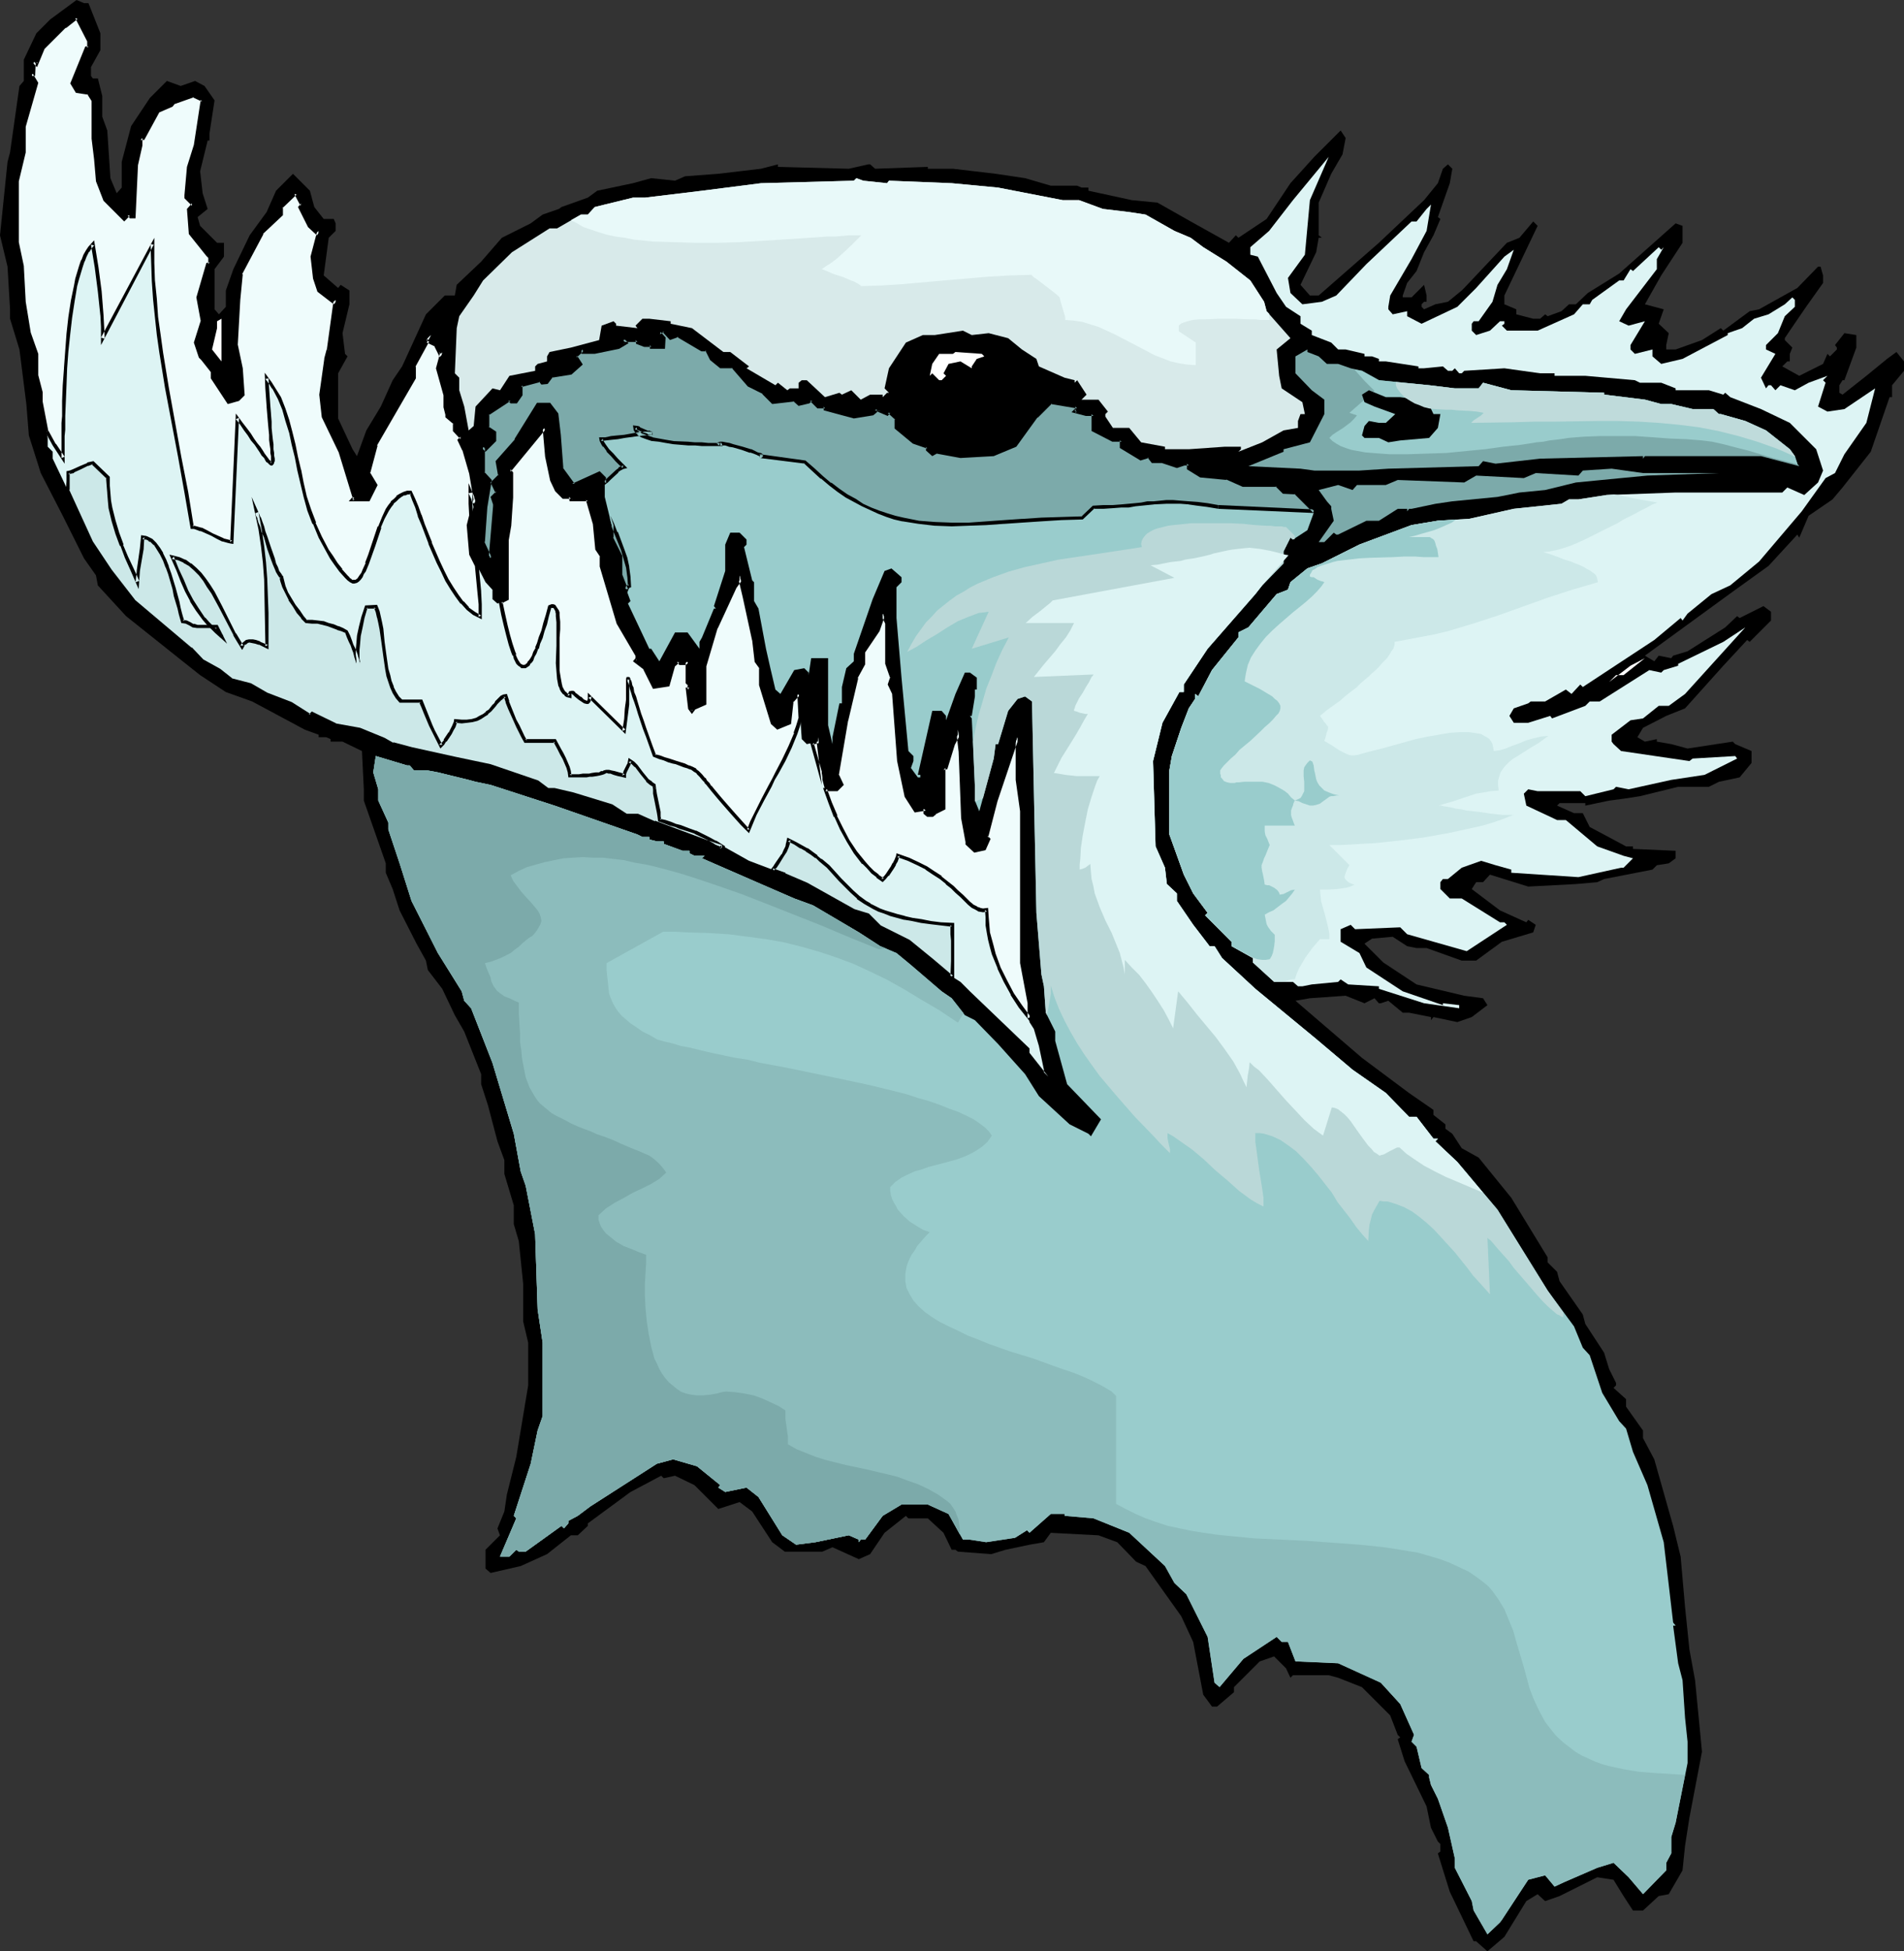 <?xml version="1.0" encoding="UTF-8" standalone="no"?>
<svg
   version="1.0"
   width="129.766mm"
   height="132.952mm"
   id="svg34"
   sodipodi:docname="Bird 213.wmf"
   xmlns:inkscape="http://www.inkscape.org/namespaces/inkscape"
   xmlns:sodipodi="http://sodipodi.sourceforge.net/DTD/sodipodi-0.dtd"
   xmlns="http://www.w3.org/2000/svg"
   xmlns:svg="http://www.w3.org/2000/svg">
  <rect width="100%" height="100%" fill="#333333" stroke="none"/>
  <sodipodi:namedview
     id="namedview34"
     pagecolor="#ffffff"
     bordercolor="#000000"
     borderopacity="0.25"
     inkscape:showpageshadow="2"
     inkscape:pageopacity="0.0"
     inkscape:pagecheckerboard="0"
     inkscape:deskcolor="#d1d1d1"
     inkscape:document-units="mm" />
  <defs
     id="defs1">
    <pattern
       id="WMFhbasepattern"
       patternUnits="userSpaceOnUse"
       width="6"
       height="6"
       x="0"
       y="0" />
  </defs>
  <path
     style="fill:#000000;fill-opacity:1;fill-rule:evenodd;stroke:none"
     d="m 22.786,0.808 3.07,7.756 v 4.362 l -2.424,4.362 v 2.262 l 0.485,0.646 h 1.293 l 1.131,4.524 v 5.332 l 1.293,3.555 0.808,12.28 1.616,3.878 1.293,-1.454 v -6.625 l 2.424,-9.21 4.848,-7.271 4.363,-4.362 3.555,1.293 3.717,-1.293 2.424,1.293 2.586,3.716 -1.293,8.402 v 1.939 H 53.49 l -1.939,7.917 0.646,5.655 1.293,4.039 -2.586,2.1 0.646,2.262 4.363,4.362 h 1.778 v 3.555 l -2.424,3.231 v 10.341 l 1.131,1.293 1.778,-1.939 v -4.201 l 1.939,-5.494 4.202,-8.725 4.363,-5.978 2.424,-5.494 4.363,-4.362 4.363,4.362 1.131,4.201 2.424,3.07 h 2.586 l 0.485,1.131 v 1.939 l -1.778,1.777 -1.293,9.694 3.717,3.231 0.646,-0.808 2.262,1.454 v 3.555 l -1.778,7.432 0.646,5.332 0.646,0.646 -2.424,4.362 v 11.633 l 3.717,7.917 1.131,1.777 2.424,-6.625 3.717,-6.14 3.07,-6.786 2.424,-3.555 6.141,-13.411 4.848,-4.847 h 2.586 l 0.485,-2.747 6.302,-5.978 5.333,-6.14 7.434,-3.716 3.07,-2.262 4.202,-1.454 0.646,-0.485 6.787,-2.424 2.424,-1.777 9.211,-1.939 4.686,-1.293 6.141,0.646 2.586,-1.131 8.565,-0.646 10.989,-1.293 4.363,-1.131 v 0.646 l 18.261,0.485 5.01,-1.131 h 0.485 l 1.293,1.131 13.574,-0.485 v 0.485 h 6.464 l 10.989,1.293 7.595,1.131 6.626,1.939 h 6.787 l 1.131,0.485 h 1.778 v 0.808 l 11.15,2.424 6.626,0.646 8.565,4.847 9.858,5.494 1.778,-1.939 0.646,0.646 7.272,-4.847 6.141,-9.21 6.141,-6.786 6.787,-6.786 1.293,1.939 -0.808,4.201 -2.909,5.009 -3.232,7.432 v 8.402 l 0.808,0.646 h -0.808 l -0.646,3.716 -4.04,8.402 2.424,2.747 h 2.262 l 15.514,-13.572 11.635,-10.987 3.555,-4.362 1.293,-3.716 1.293,-1.131 1.131,1.131 -0.646,3.716 -3.07,8.725 0.646,0.485 -1.778,4.201 -2.424,4.362 -1.939,4.847 -2.424,3.07 -1.131,3.231 v 0.485 h 2.262 l 3.232,-3.231 0.646,2.747 v 1.616 h -0.646 l -0.646,0.646 v 0.646 l 0.646,0.646 2.909,-1.293 3.232,-0.646 3.555,-2.908 0.646,-0.646 10.989,-11.633 3.232,-1.293 3.555,-4.201 1.131,1.131 -8.565,17.935 v 2.262 l 3.07,1.293 v 1.293 l 4.363,1.131 h 1.778 l 1.293,-1.131 0.646,0.485 3.555,-1.293 1.939,-1.777 h 1.778 l 3.07,-2.908 8.08,-5.009 14.544,-12.926 1.778,0.646 v 4.362 l -5.494,8.402 -4.202,7.432 4.848,1.293 -1.293,3.716 2.586,2.424 -0.646,3.07 v 1.131 h 2.424 l 6.787,-2.424 4.848,-3.07 0.646,0.646 6.787,-5.009 2.424,-0.485 9.858,-5.494 5.333,-5.494 h 0.646 l 0.646,2.262 v 1.939 l -4.363,6.14 -4.202,6.14 -1.293,1.939 v 0.485 l 1.939,1.939 -0.646,1.616 v 1.939 h -0.646 l -1.293,1.293 4.363,2.424 6.141,-3.07 1.131,-2.585 0.646,0.646 1.778,-1.777 V 89.512 l -0.485,-0.646 2.424,-3.07 3.07,0.485 v 3.231 l -3.07,8.402 h -0.485 l -0.808,1.293 v 1.939 l 0.808,0.485 6.141,-4.847 5.333,-4.362 2.424,-1.777 1.939,2.424 v 2.424 l -3.07,3.716 v 3.07 h -0.646 l -4.848,14.057 -7.272,9.21 -2.586,3.07 -6.141,4.201 -2.424,5.655 -0.485,-0.808 -7.434,8.079 -9.211,6.625 -22.624,16.481 2.424,1.454 1.131,-1.454 3.232,0.646 0.485,-0.646 3.717,-1.131 9.696,-6.14 3.07,-2.908 0.646,0.485 6.141,-3.07 1.939,1.454 v 2.262 l -5.494,5.494 -0.646,-0.485 -6.141,6.625 -9.858,10.987 -4.848,1.939 -5.979,3.07 -1.454,2.424 1.939,1.131 3.07,-0.646 v 0.646 l 3.717,0.646 4.202,1.131 11.635,-1.777 0.646,0.646 4.202,1.777 v 3.07 l -3.07,3.716 -5.333,1.131 -2.586,1.293 h -7.918 l -9.858,2.424 -4.202,0.646 -3.717,0.485 -6.141,1.293 v -0.646 h -6.626 l -0.646,0.646 4.363,1.939 h 2.262 l 1.778,3.555 9.373,5.009 h 1.778 v 0.646 l 10.989,0.485 v 1.939 l -1.778,1.293 -3.07,0.485 -1.131,1.131 -12.443,2.424 -1.778,0.808 -5.494,0.485 -12.282,0.646 -9.858,-3.07 -1.778,1.939 h -1.778 l -1.131,1.777 7.272,5.494 6.787,3.07 0.485,-0.646 1.939,1.293 -0.646,1.939 -8.08,2.424 -6.626,4.847 h -3.717 l -9.05,-3.231 h -2.586 l -2.424,-0.485 -3.717,-2.424 -5.333,0.485 -1.939,1.293 4.848,4.847 8.565,5.655 12.282,2.908 4.848,0.646 1.131,1.777 -4.04,3.07 -3.717,1.293 -6.141,-1.293 -0.646,0.808 v -0.808 l -5.656,-1.131 h -1.616 l -3.717,-3.07 -1.939,0.646 h -0.485 l -1.131,-1.293 -2.586,1.293 -4.848,-1.939 -9.211,0.646 -3.717,0.646 17.13,14.703 12.12,9.048 6.302,4.362 v 1.293 l 3.07,2.424 v 1.131 l 1.778,1.293 2.424,3.716 4.363,2.424 8.403,10.341 9.373,15.35 v 1.293 l 2.424,2.424 0.646,2.424 5.979,8.563 0.646,2.424 4.848,7.432 1.293,4.201 1.778,3.555 v 0.646 l -0.646,0.646 3.232,2.908 v 1.939 l 4.363,6.14 v 1.939 l 2.909,5.494 4.848,17.127 1.939,7.917 1.131,12.926 1.131,10.987 1.454,7.917 1.131,11.633 0.646,6.786 -3.232,16.965 -1.131,7.271 -0.646,6.301 -3.555,6.14 -2.586,0.485 -4.04,3.716 h -2.586 l -2.424,-3.716 -2.586,-4.201 -4.202,-0.646 -9.696,4.847 -3.717,1.293 -1.939,-1.777 -2.909,1.777 -5.656,9.21 -4.363,3.716 -2.909,-2.585 h -0.646 l -6.141,-12.764 -3.07,-9.856 0.646,-0.485 v -1.939 l -0.646,-0.646 -1.778,-3.555 -1.131,-5.494 -5.656,-11.633 -1.778,-5.655 0.646,-0.485 -0.646,-0.646 -1.939,-5.009 -7.272,-7.271 -6.141,-2.424 -2.424,-0.646 h -9.211 l -0.646,0.646 -1.131,-2.424 -3.07,-3.07 -3.717,1.293 -6.626,6.625 v 1.293 l -4.363,3.716 h -1.293 l -2.262,-3.07 -2.586,-13.572 -3.07,-6.625 -9.211,-12.926 -2.424,-1.131 -4.848,-5.009 -4.848,-1.777 -12.282,-0.646 -1.778,2.424 -3.717,0.646 -6.141,1.293 -3.717,1.131 -8.565,-0.646 -0.646,-0.485 h -0.97 l -2.101,-4.362 -4.04,-3.716 h -5.01 l -0.646,-0.646 -5.494,4.362 -3.717,5.494 -2.909,1.293 -6.787,-3.07 -2.586,1.131 h -9.696 l -3.232,-2.424 -5.171,-7.917 -3.232,-2.424 -5.494,1.777 -6.141,-6.14 -5.01,-2.424 -2.909,0.646 -0.646,-0.646 -7.918,4.201 -10.989,8.079 v 0.646 l -2.586,2.424 h -1.778 l -6.141,4.847 -6.787,3.07 -7.757,1.777 -1.293,-1.131 v -4.847 l 3.717,-3.716 -0.646,-1.777 1.778,-4.362 0.646,-4.362 2.424,-9.694 3.07,-18.419 V 345.768 l -1.293,-5.494 v -9.694 l -1.131,-10.987 -1.293,-4.362 v -4.847 l -2.424,-8.079 v -3.555 l -1.778,-4.847 -2.424,-9.21 -1.778,-5.494 v -2.585 l -4.363,-10.987 -2.424,-4.201 -3.232,-6.786 -3.717,-4.847 -0.485,-2.424 -2.424,-4.362 -4.363,-8.563 -1.778,-5.494 -1.778,-4.201 v -2.424 l -5.656,-16.157 v -2.908 l -0.485,-9.856 -5.01,-2.424 h -3.07 v -0.646 l -1.131,-0.485 h -1.939 v -0.646 l -3.555,-1.293 -13.574,-7.271 -6.787,-2.424 -6.626,-4.362 -5.494,-4.362 -13.574,-10.825 -7.272,-7.917 -0.485,-2.585 -3.07,-4.362 L 16.16,132.814 10.504,121.827 7.434,112.132 6.787,104.054 5.01,89.997 2.586,82.08 V 79.656 L 1.939,68.669 0,60.59 1.939,41.686 2.586,39.262 5.01,22.136 6.141,20.843 V 15.35 L 9.373,8.563 12.928,5.009 19.715,0 21.654,0.808 Z"
     id="path1" />
  <path
     style="fill:#ddf4f4;fill-opacity:1;fill-rule:evenodd;stroke:none"
     d="m 22.786,12.28 h -0.485 l -3.717,9.21 1.131,1.939 3.07,0.485 1.131,1.939 v 9.694 l 0.808,5.494 0.485,5.494 1.778,5.009 5.01,4.847 1.131,-1.131 0.646,0.646 h 0.646 L 35.067,42.332 36.198,37.485 v -1.939 h 0.646 l 3.717,-6.786 3.555,-1.777 0.646,-0.646 5.01,-1.616 2.424,1.131 -1.939,11.633 -1.616,5.494 -0.808,7.271 v 0.646 l 1.939,1.777 -1.131,1.131 0.485,6.14 4.363,5.655 0.485,0.485 v 1.939 H 53.49 l -2.586,8.563 1.293,6.14 -1.939,5.494 1.293,3.555 0.646,0.646 2.424,3.07 v 1.777 l 4.202,6.301 2.586,-0.646 1.131,-1.293 -0.485,-6.786 -1.293,-5.978 0.646,-11.633 0.646,-6.786 5.333,-10.502 5.01,-4.686 V 53.319 l 3.717,-3.555 1.778,2.908 -0.646,0.646 2.586,4.847 1.778,1.777 0.485,-0.485 -1.778,6.625 0.646,5.494 1.131,3.231 3.878,2.908 0.485,-0.485 -1.778,12.764 -0.646,2.424 -1.293,9.21 0.646,5.655 4.363,9.048 3.555,11.633 -0.485,0.646 h 4.202 l 1.778,-3.716 -1.778,-3.07 1.778,-7.271 9.858,-17.288 v -2.908 l 4.363,-8.079 -1.293,1.293 2.424,1.293 1.293,2.262 0.485,-0.485 -1.131,4.201 1.778,6.786 v 3.07 l 0.646,1.939 v 0.646 l 1.939,1.616 v 1.939 l 1.778,1.939 -0.646,0.646 1.293,2.262 1.778,6.14 1.131,6.786 -1.778,6.625 0.646,7.432 3.717,7.271 1.778,1.939 v 2.424 l 1.293,1.131 2.424,-1.131 v -15.35 l 0.646,-3.716 0.646,-7.271 v -6.14 l -0.646,-0.646 9.05,-10.987 0.646,7.271 1.293,6.14 1.293,2.585 1.778,1.777 h 1.778 v 0.646 h 4.363 l 1.778,6.14 0.646,6.625 1.131,1.939 v 2.424 l 4.363,14.703 4.848,8.402 v 0.646 l -0.485,0.808 2.424,1.777 2.424,4.847 3.555,-0.646 1.293,-4.847 1.293,-1.131 0.485,0.646 h 1.293 l 0.646,-0.646 v 5.332 l 0.485,0.646 v 1.293 h -0.485 l 0.485,4.847 0.646,0.646 0.646,-0.646 2.586,-1.293 v -9.694 l 2.909,-9.856 5.01,-10.341 1.131,-1.777 v -1.293 l 1.131,5.494 2.586,11.149 0.646,5.494 1.131,1.777 v 4.201 l 2.909,9.856 1.454,1.293 3.07,-1.293 0.485,-5.494 1.778,-1.939 0.808,11.633 1.293,1.293 2.909,-0.646 v -1.131 l 1.131,10.987 0.646,2.424 h 3.07 l 1.293,-1.131 -1.293,-2.585 2.424,-14.057 2.586,-10.987 1.778,-3.555 v -3.231 l 3.717,-5.494 1.293,-3.07 v -1.131 l 1.131,2.424 v 10.502 l 1.131,3.555 -0.646,1.777 1.293,2.424 1.131,17.288 1.939,9.048 2.424,3.878 2.586,-0.646 v 1.131 l 0.646,0.646 h 1.131 l 0.646,-0.646 2.262,-1.131 v -10.502 h 0.646 l 1.778,-6.14 1.293,-2.424 v -1.293 l 0.646,5.494 0.646,17.127 1.131,6.14 v 0.646 l 1.939,1.777 2.424,-0.485 1.131,-2.424 -0.646,-0.646 2.424,-9.371 5.656,-16.319 v 10.987 l 1.131,8.079 v 38.939 l 1.939,10.502 v 4.847 l 1.131,1.777 1.293,4.362 1.293,6.14 v 0.646 l 1.131,1.131 -4.848,-6.14 v -1.131 l -15.352,-14.703 -2.424,-2.424 -3.07,-1.939 -4.202,-3.555 -6.141,-4.847 -7.272,-3.716 -3.07,-3.07 -3.717,-1.293 -12.12,-6.786 -5.656,-2.424 -3.232,-1.293 -5.979,-2.262 -6.626,-3.716 -0.808,0.646 v -0.646 l -3.555,-1.293 -13.413,-4.847 -4.363,-1.777 h -3.07 l -3.555,-2.585 -10.019,-3.07 -4.686,-1.131 h -1.939 l -2.424,-1.939 -12.12,-4.201 -9.211,-1.777 -11.15,-2.585 -4.848,-1.131 -2.424,-1.293 -6.141,-2.424 -6.141,-1.131 -6.141,-3.07 -0.485,0.646 -5.01,-3.231 -6.141,-2.424 -4.363,-2.424 -4.848,-1.293 -3.07,-2.424 -4.202,-2.262 -3.07,-3.231 -14.706,-12.28 -5.979,-7.756 -5.01,-7.432 -4.848,-10.987 -5.01,-10.502 v -1.777 l -1.293,-1.293 v -2.262 l -1.778,-9.21 v -2.424 L 9.373,96.783 V 91.128 L 7.434,85.796 6.141,77.717 5.656,68.669 4.525,62.529 V 46.533 L 6.141,39.262 V 32.476 L 9.373,21.489 8.08,19.066 h 0.646 v -3.231 l 0.646,0.646 1.778,-4.201 5.494,-5.494 3.07,-2.262 3.07,5.978 z"
     id="path2" />
  <path
     style="fill:#ddf4f4;fill-opacity:1;fill-rule:evenodd;stroke:none"
     d="m 336.128,65.599 -4.363,5.978 0.646,3.878 3.07,2.908 5.01,-0.646 3.717,-1.616 7.757,-8.079 11.635,-10.987 h 1.293 l 2.586,-3.231 1.131,-1.131 -1.131,6.786 -3.878,7.271 -5.494,9.371 -0.485,2.908 v 0.646 l 1.131,1.293 3.717,-0.808 v 1.293 l 3.717,1.939 9.211,-4.362 4.848,-4.847 7.272,-8.079 2.424,-1.777 -1.778,5.009 -2.424,4.039 -1.293,4.362 -3.555,5.009 h -1.293 l -0.485,0.646 v 1.777 l 1.131,1.131 3.555,-1.131 2.586,-2.424 h 1.131 v 0.646 l -0.646,0.485 1.293,1.293 h 7.918 l 9.373,-4.201 2.262,-2.585 h 1.778 l 0.646,-1.131 6.949,-5.009 h 1.131 l 1.778,-2.908 0.646,0.485 6.626,-6.14 0.646,0.646 0.646,-0.646 -1.778,3.07 v 2.585 l -7.918,10.341 -1.778,3.07 2.424,1.131 4.202,-1.131 -3.717,6.14 v 1.131 l 1.131,1.131 4.525,-1.131 v 1.777 l 2.262,1.939 5.494,-1.293 11.635,-6.14 v -0.485 l 3.717,-1.293 3.07,-2.424 3.717,-1.131 4.202,-2.585 1.939,-1.777 0.646,0.646 v 1.777 l -2.586,2.424 -1.778,4.362 -3.07,3.07 v 1.131 l 2.424,1.131 -3.717,6.14 1.293,2.747 0.646,-0.808 h 0.646 l 1.131,1.293 1.293,-1.293 3.717,1.293 3.555,-1.939 4.848,-1.777 -1.131,1.131 0.646,0.646 -1.939,6.14 2.424,1.293 4.363,-0.646 7.918,-5.332 -2.262,8.887 -5.656,8.079 -2.424,4.847 -2.424,1.293 -6.141,8.563 -10.989,12.926 -7.434,6.14 -4.848,2.262 -6.141,5.009 -1.293,1.777 -0.485,-0.646 -6.787,5.655 -18.422,12.118 -0.646,-0.646 -2.262,2.424 -1.454,-1.131 -5.333,3.07 h -3.717 l -0.646,0.485 -3.717,1.293 -1.131,1.939 1.131,1.777 h 3.717 l 5.656,-1.777 0.485,0.646 8.565,-3.231 1.131,-1.131 h 2.586 l 12.766,-8.079 3.07,0.646 0.646,-0.646 3.717,-1.131 v -0.485 l 11.635,-5.655 5.656,-3.716 -15.514,17.127 -4.202,3.07 h -2.586 l -4.04,3.231 -3.232,0.485 -4.848,3.716 v 1.777 l 0.485,0.646 1.939,1.777 17.614,2.585 0.808,-0.646 10.989,-0.646 0.485,0.646 -8.403,4.201 -8.565,1.293 -10.989,2.424 -3.232,-0.646 -0.646,0.646 -7.272,1.777 -1.293,-1.293 h -10.989 l -2.424,-0.485 -1.131,1.131 0.646,3.07 7.918,3.716 h 2.262 l 8.08,6.786 6.787,2.424 2.424,0.646 -2.424,2.424 h -0.646 l -10.989,2.424 -17.291,-1.131 v -0.808 l -4.04,-1.131 -3.717,-1.131 -5.01,1.777 -3.555,2.908 h -1.293 l -0.646,0.808 v 1.777 l 2.424,2.424 h 3.07 l 9.858,6.14 h 1.131 l 0.646,0.646 -10.342,6.786 -15.352,-4.362 -1.778,-1.777 -11.635,0.485 -1.131,-1.131 -2.586,1.131 v 3.231 l 4.848,2.908 1.778,3.716 9.373,6.14 10.342,3.555 v -0.485 l 4.202,0.485 v 0.808 l -9.05,-1.293 -11.635,-3.716 v -0.646 l -7.918,-0.485 -1.939,-1.293 -0.646,0.646 -6.787,0.646 -2.424,0.485 h -1.131 l -1.293,-1.131 h -4.848 l -5.494,-5.009 v -1.131 l -5.494,-3.07 v -1.131 l -6.787,-6.786 0.646,-0.646 -3.717,-5.009 -2.424,-4.847 -3.717,-10.341 v -16.481 l 0.646,-3.716 2.424,-7.271 1.939,-5.009 1.616,-2.424 v -1.293 l 0.808,0.646 3.555,-6.786 6.787,-8.402 v -1.293 l 2.586,-1.293 7.272,-8.563 2.909,-1.131 0.646,-1.939 4.363,-3.555 3.717,-1.293 9.696,-4.847 13.413,-5.009 6.787,-1.131 8.08,-0.485 11.474,-2.585 12.282,-1.293 1.939,-1.131 h 2.424 l 7.272,-1.131 17.776,-0.646 h 27.472 l 1.293,-1.293 4.363,1.939 3.555,-3.231 1.293,-3.07 -1.778,-5.494 -6.787,-6.786 -7.434,-3.555 -7.918,-3.07 -1.293,-1.131 -0.485,0.485 -3.717,-1.131 h -8.565 v -0.485 l -3.717,-1.454 h -5.494 l -1.293,-0.646 -12.766,-1.131 h -7.918 v -0.646 h -3.717 l -9.211,-1.293 -10.342,0.646 -0.646,0.646 h -0.646 l -1.131,-1.293 -0.646,0.646 h -1.131 l -1.293,-1.131 -4.848,0.485 h -1.454 V 94.359 L 356.974,93.067 h -1.778 v -0.646 l -1.778,-0.646 h -1.939 V 91.128 l -4.848,-1.131 h -1.939 l -1.778,-1.777 -5.01,-1.939 v -1.131 l -2.909,-1.777 v -1.939 l -3.717,-2.424 -2.424,-3.555 -4.848,-9.371 -1.939,-0.485 v -1.939 l 4.848,-4.201 6.141,-7.917 9.211,-11.149 -4.848,11.149 z"
     id="path3" />
  <path
     style="fill:#d8eaea;fill-opacity:1;fill-rule:evenodd;stroke:none"
     d="m 228.502,47.18 0.485,-0.646 16.16,0.646 11.958,1.131 16.645,3.231 h 4.202 l 6.141,2.262 6.787,0.808 4.202,0.646 7.434,4.201 4.202,1.777 3.232,2.424 5.979,3.716 6.141,4.847 3.555,5.494 0.646,2.424 6.141,6.948 -3.555,2.908 0.646,6.786 0.646,3.231 5.333,3.555 0.646,3.07 h -1.131 l -0.646,1.777 v 1.777 l -3.717,0.646 -5.494,3.07 -6.141,2.424 0.646,-0.646 v -0.646 h -4.202 l -9.211,0.646 h -6.141 v -0.646 l -6.141,-1.131 -3.07,-3.716 h -4.202 l -1.939,-2.908 v -0.646 l 0.646,-0.646 -2.424,-3.07 h -4.363 l 1.293,-1.293 -2.424,-3.716 -0.646,0.646 v -0.646 l -2.586,-0.646 -6.626,-2.908 -0.646,-1.939 -3.717,-2.424 -3.555,-2.908 -5.01,-1.293 -4.363,0.485 -2.262,-1.131 -7.272,1.131 h -3.07 l -4.363,1.939 -4.363,6.625 -1.131,5.17 1.131,1.131 h -0.485 l -1.131,1.131 v -0.646 h -3.232 l -2.424,1.293 -2.424,-2.424 -2.424,1.131 -0.646,-0.485 -3.717,1.131 -4.686,-4.362 h -1.293 l -0.808,0.646 v 1.454 h -2.262 l -0.646,0.485 -2.424,-1.939 -0.646,0.646 -7.434,-4.362 0.646,-0.485 -4.848,-3.716 h -1.778 l -8.08,-6.14 -5.494,-1.131 v -0.646 l -5.494,-0.646 h -1.778 l -1.778,1.777 0.485,0.646 -5.494,-0.646 v -0.485 l -0.646,-0.646 -3.07,1.131 -0.646,3.716 -7.272,1.939 -5.494,1.131 -0.646,1.131 v 1.293 l -2.424,0.646 -0.646,0.646 v 1.131 l -6.626,1.293 -2.424,3.716 -1.939,-0.485 -4.363,4.686 -0.485,5.009 -1.293,1.131 -1.131,-6.14 -1.293,-4.201 v -3.231 l -1.131,-1.131 0.485,-11.633 0.646,-3.07 3.717,-5.332 2.424,-3.878 7.434,-7.271 9.696,-6.14 h 1.939 l 6.141,-3.555 h 1.778 l 1.778,-1.939 2.586,-0.646 7.272,-1.777 h 3.07 l 14.706,-1.777 15.19,-1.939 23.917,-0.646 0.646,-0.646 1.778,0.646 z"
     id="path4" />
  <path
     style="fill:#ffffff;fill-opacity:1;fill-rule:evenodd;stroke:none"
     d="m 54.621,89.997 1.293,-5.494 v -1.777 l 1.131,-0.646 v 10.987 z"
     id="path5" />
  <path
     style="fill:#99cccc;fill-opacity:1;fill-rule:evenodd;stroke:none"
     d="m 174.689,86.281 6.141,3.716 h 1.131 l 1.293,2.424 2.262,1.939 h 3.232 l 4.202,4.847 3.717,1.939 2.262,2.424 5.656,-0.646 1.131,1.131 2.586,-0.485 0.646,-0.646 1.778,1.777 h 1.778 v 0.646 l 7.434,1.939 4.848,-0.646 0.646,-0.646 v -0.646 l 3.07,1.293 0.485,-0.646 1.939,1.777 v 2.424 l 4.363,3.716 3.717,1.131 v 0.646 l 1.131,1.293 1.293,-0.646 5.979,1.131 8.565,-0.485 5.494,-2.424 5.494,-7.271 3.717,-3.716 6.787,1.131 v 0.646 l -0.646,0.646 3.07,0.646 h 1.778 v 4.201 l 5.01,2.585 h 2.262 v 1.616 l 5.01,3.07 1.778,-0.646 1.293,1.293 h 2.424 l 3.717,1.293 1.778,-0.646 h 1.293 v 1.293 l 3.07,1.777 6.626,0.646 4.363,1.777 h 8.565 l 1.778,1.939 h 3.07 l 4.848,4.847 -1.778,4.847 -3.717,2.424 -0.646,-0.485 -1.778,3.555 v 3.07 l -5.494,5.655 -1.778,2.262 -12.282,14.057 -6.141,9.21 v 1.939 h -1.131 l -4.363,7.917 -2.424,9.856 0.646,21.974 2.424,5.494 0.485,4.201 2.586,2.424 v 1.939 l 4.202,6.14 3.717,4.847 0.485,0.646 h 1.293 l 1.939,3.07 8.565,7.917 15.675,12.926 2.101,1.777 7.272,6.14 8.565,5.978 5.979,6.14 h 1.939 l 4.363,5.655 h 1.131 l -0.646,0.646 5.656,5.332 10.342,12.28 12.928,20.843 6.787,9.21 2.262,5.494 1.778,1.939 3.232,9.694 4.363,7.271 1.778,1.939 1.778,5.978 3.717,8.563 4.202,14.703 1.293,10.987 1.131,9.694 0.646,0.808 h -0.646 l 1.293,9.694 1.131,4.362 0.646,9.694 0.646,6.14 v 5.494 l -3.07,15.35 -1.131,3.716 v 4.201 l -1.293,2.424 v 1.939 l -5.979,6.14 -3.717,-4.362 -3.878,-3.716 -4.202,1.293 -8.565,3.716 -2.424,1.131 -2.424,-2.908 -4.363,1.131 -6.787,10.341 -0.485,0.646 -3.232,3.07 -3.555,-6.14 -0.485,-2.424 -4.363,-8.563 v -2.424 l -1.778,-7.917 -2.586,-7.432 -1.778,-3.555 -0.485,-1.939 v -0.646 l -1.939,-1.777 -1.293,-5.494 -1.293,-1.293 0.646,-1.777 -3.555,-7.917 -5.01,-5.494 -10.989,-5.009 -10.989,-0.485 -1.939,-5.009 h -1.616 l -1.293,-1.293 -8.565,5.655 -6.141,7.271 -1.293,-1.131 -1.778,-11.795 -5.494,-10.987 -3.07,-2.908 -2.424,-4.362 -9.211,-8.563 -9.211,-3.716 -7.434,-0.646 v -0.485 h -3.555 l -5.494,4.847 -0.646,-0.646 -3.07,1.939 -7.434,1.131 -4.202,-0.646 h -1.778 l -3.717,-6.625 -5.333,-2.424 h -6.787 l -4.848,2.908 -4.525,6.14 h -1.131 l -0.485,0.646 v -0.646 l -2.586,-1.131 -8.565,1.777 -5.01,0.646 -3.555,-2.424 -6.141,-9.856 -3.07,-2.424 -5.494,1.131 -1.778,-1.131 0.485,-0.646 -5.979,-4.847 -6.141,-1.777 -4.202,1.131 -17.13,10.987 -3.232,2.424 -2.424,1.293 v 0.646 l -1.131,1.293 -0.646,-0.646 -9.211,6.625 h -1.778 l -0.646,-0.485 -1.778,1.777 h -2.424 l 4.202,-9.856 -0.646,-0.646 4.363,-13.411 1.778,-8.563 1.293,-3.716 V 345.768 l -1.293,-8.563 -0.646,-19.389 -2.424,-12.441 -1.293,-3.716 -1.778,-9.694 -5.494,-18.258 -5.494,-14.057 -1.778,-1.939 -0.646,-2.424 -6.141,-9.856 -6.787,-13.411 -3.07,-9.694 -2.909,-8.725 v -1.777 l -2.586,-5.655 v -2.908 l -1.293,-4.362 0.646,-4.201 8.08,2.424 h 0.646 l 1.131,1.293 h 3.555 l 2.586,0.485 7.918,1.939 1.778,0.485 3.878,0.808 16.483,5.332 21.331,7.432 1.293,0.646 h 1.778 v 0.646 l 1.939,0.485 h 1.778 v 0.646 l 4.848,1.777 h 1.778 v 0.646 l 1.293,0.646 h 2.586 l -0.646,0.646 15.19,6.625 8.565,3.716 4.848,1.777 11.797,6.948 5.494,3.555 4.202,1.777 3.717,3.07 7.918,6.786 2.586,1.777 3.394,4.362 2.586,1.293 5.979,6.14 6.949,7.756 3.555,5.655 7.918,7.271 4.848,2.424 0.646,0.646 2.586,-4.362 -8.726,-9.048 -3.07,-11.149 v -2.424 l -2.424,-4.847 -0.485,-6.786 -0.646,-3.07 -1.293,-15.834 -0.646,-31.345 -0.485,-23.105 -1.778,-1.293 -1.939,0.646 -2.424,3.07 -2.586,8.563 h -0.646 l -0.485,3.716 -3.717,13.572 -1.131,-2.747 v -3.555 l -0.808,-17.612 -0.485,-0.646 h 0.485 l 0.808,-5.009 v -1.777 h 0.485 v -3.07 l -1.778,-1.293 h -1.293 l -2.424,5.494 -2.424,6.786 v -1.131 l -1.131,-1.293 h -2.424 l -3.717,16.481 h 0.646 v 0.646 h -0.646 l -1.778,-2.424 0.646,-1.777 v -1.293 l -1.293,-1.293 -1.778,-18.904 -1.293,-15.35 v -7.917 l 1.293,-1.293 v -1.293 l -2.586,-2.262 -1.778,0.646 -3.07,7.271 -4.848,14.057 v 1.939 l -1.939,1.777 -1.131,4.847 v 4.201 h -0.646 l -1.778,8.725 v 1.777 l -1.131,-4.847 V 169.491 h -4.363 l -0.646,4.362 v -0.646 l -1.131,-1.131 -2.586,0.485 -3.555,6.14 -1.293,-1.131 -1.293,-5.494 -1.131,-5.009 -1.939,-10.341 -1.131,-1.939 v -4.847 l -0.485,-0.485 -2.101,-8.563 0.646,-0.646 v -1.293 l -1.778,-1.777 h -2.424 l -1.293,3.07 v 6.786 l -2.909,9.048 0.485,0.646 h -0.485 l -3.07,7.432 -0.646,1.131 v 1.777 l -3.07,-4.201 h -3.232 l -4.04,7.432 -2.101,-3.231 h -0.485 l -5.494,-11.633 0.646,-0.646 -2.424,-6.625 v -4.847 l -2.424,-4.847 v -3.231 l -1.778,-7.271 v -4.847 l -1.454,-1.293 -6.787,3.07 -2.909,-4.201 -0.646,-8.563 -0.485,-5.494 -1.939,-2.585 h -3.07 l -5.494,9.371 -4.848,5.332 0.646,3.716 -1.939,1.777 1.293,2.585 -1.293,1.131 0.646,1.777 v 0.646 l -1.131,13.411 -1.939,-4.201 0.646,-9.21 1.293,-6.786 -1.939,-1.777 v -6.786 l 0.646,0.646 2.424,-2.262 v -2.1 l -1.778,-1.131 v -3.555 l 5.494,-3.716 0.646,0.646 h 1.131 l 1.131,-1.939 v -2.424 l 5.01,-1.293 0.646,0.646 h 1.131 l 1.293,-1.777 4.848,-0.646 2.586,-2.424 -1.454,-1.939 1.939,-1.777 v 0.646 h 3.07 l 6.141,-1.131 1.778,-1.293 -0.646,-0.646 h 3.717 v 0.646 l 1.939,0.646 h 1.616 v 0.646 h 3.232 v -2.424 l -1.131,-1.293 1.131,-0.646 1.778,1.939 z"
     id="path6" />
  <path
     style="fill:#7caaaa;fill-opacity:1;fill-rule:evenodd;stroke:none"
     d="m 339.683,91.774 2.101,1.939 h 2.909 l 3.232,1.131 2.909,0.646 4.363,2.424 12.928,1.293 6.626,0.808 h 6.141 l 1.131,-1.454 7.272,1.939 23.917,0.646 v 0.485 l 10.504,1.293 4.202,1.131 h 2.586 l 5.494,1.293 h 5.333 l 1.454,1.293 h 0.485 l 6.302,1.777 5.333,2.424 6.141,4.847 1.293,1.777 0.646,1.939 0.485,0.646 -9.858,-2.585 h -29.896 l -0.485,0.646 v -0.646 l -26.502,0.646 -11.474,1.293 -3.232,-0.646 -1.131,1.293 -23.27,0.646 -7.434,0.485 h -11.635 l -3.555,-0.485 -13.413,-0.646 9.05,-3.716 v -0.646 l 6.787,-1.777 3.717,-7.271 v -3.716 l -3.232,-2.424 -4.202,-4.362 v -4.362 l 3.07,-1.777 v 0.646 z"
     id="path7" />
  <path
     style="fill:#99cccc;fill-opacity:1;fill-rule:evenodd;stroke:none"
     d="m 348.894,95.167 2.586,2.908 2.586,2.585 -6.464,5.655 0.485,0.162 0.485,0.162 0.485,0.162 0.485,0.162 -0.808,0.969 -0.808,0.808 -1.939,1.454 -1.778,1.131 -0.97,0.646 -0.808,0.808 0.808,0.808 0.97,0.646 1.131,0.646 1.293,0.485 1.454,0.485 1.778,0.323 1.778,0.323 1.939,0.162 2.101,0.162 2.262,0.162 h 2.262 2.262 l 5.01,-0.162 5.01,-0.162 5.01,-0.485 5.01,-0.485 4.686,-0.646 4.525,-0.485 2.101,-0.323 1.939,-0.323 1.778,-0.162 1.616,-0.323 1.454,-0.162 1.293,-0.162 1.131,-0.162 0.97,-0.162 1.939,-0.162 2.101,-0.162 4.202,-0.162 h 4.363 4.525 l 4.686,0.323 4.363,0.323 4.202,0.162 4.04,0.323 1.293,0.162 1.293,0.162 2.909,0.646 3.07,0.808 3.232,0.808 3.232,0.969 3.232,0.969 3.232,0.808 3.07,0.808 v -0.162 l -0.646,-1.939 -1.293,-1.777 -6.141,-4.847 -5.333,-2.424 -6.302,-1.777 h -0.485 l -1.454,-1.293 h -5.333 l -5.494,-1.293 h -2.586 l -4.202,-1.131 -10.504,-1.293 v -0.485 l -23.917,-0.646 -7.272,-1.939 -1.131,1.454 h -6.141 l -6.626,-0.808 -12.928,-1.293 -4.363,-2.424 z"
     id="path8" />
  <path
     style="fill:#ffffff;fill-opacity:1;fill-rule:evenodd;stroke:none"
     d="m 253.55,91.774 -1.939,0.646 -1.293,1.939 v 0.485 l -2.909,-1.777 -3.07,0.646 -1.293,2.424 0.646,0.646 -1.131,1.131 h -0.646 l -1.778,-1.777 -0.646,0.646 0.646,-3.07 1.778,-2.585 h 3.555 l 0.646,-0.485 6.787,0.485 z"
     id="path9" />
  <path
     style="fill:#000000;fill-opacity:1;fill-rule:evenodd;stroke:none"
     d="m 360.691,102.276 4.686,0.646 h 2.101 l 1.778,3.716 h 1.778 l -0.646,3.555 -2.262,2.585 -7.434,0.646 -3.07,0.485 -2.424,-1.131 h -3.717 l -0.646,-0.646 0.646,-2.424 1.131,-1.293 2.586,0.485 h 1.778 l 2.424,-2.262 -5.333,-1.939 -2.586,-1.131 -0.646,-1.939 1.778,-1.131 4.363,1.777 z"
     id="path10" />
  <path
     style="fill:#7caaaa;fill-opacity:1;fill-rule:evenodd;stroke:none"
     d="m 430.502,121.827 h 12.282 l -18.422,0.646 -6.787,0.646 -11.635,1.131 -7.918,1.939 -6.626,0.646 -5.656,1.131 -11.635,1.131 -4.363,0.646 -6.141,1.293 h -0.646 l -0.485,0.646 v -0.646 h -2.424 l -4.848,3.07 h -3.232 l -7.272,3.555 h -0.485 l -0.646,-0.485 -2.424,2.424 h -1.454 l 3.878,-5.494 -0.646,-3.07 v -0.646 l -1.131,-1.293 -2.101,-2.908 5.01,-1.293 3.717,1.293 1.131,-1.293 h 7.434 l 3.07,-1.293 17.13,0.646 3.07,-1.777 12.282,0.646 3.07,-1.293 10.989,0.646 1.131,-1.293 7.434,-0.485 8.08,1.131 z"
     id="path11" />
  <path
     style="fill:#ffffff;fill-opacity:1;fill-rule:evenodd;stroke:none"
     d="m 416.281,173.854 -1.778,1.777 5.494,-4.201 3.717,-1.939 -5.494,4.362 z"
     id="path12" />
  <path
     style="fill:#7caaaa;fill-opacity:1;fill-rule:evenodd;stroke:none"
     d="m 156.913,132.975 0.646,2.262 v 3.231 l 2.424,4.847 v 4.847 l 1.293,3.716 0.162,-0.323 0.162,-0.323 0.323,-0.162 0.162,-0.162 v -2.424 l -0.485,-2.424 -0.485,-2.262 -0.808,-2.262 -1.616,-4.362 -0.97,-2.1 z m 156.913,-2.424 -2.747,-0.485 -2.586,-0.323 -2.262,-0.323 h -2.101 l -1.939,-0.162 h -1.778 l -3.232,0.162 -1.454,0.162 -1.616,0.162 -1.616,0.323 -1.939,0.162 -1.778,0.162 h -2.101 l -2.424,0.162 h -2.586 l -2.909,2.908 h -5.333 l -5.171,0.323 -4.848,0.323 -4.848,0.323 -4.525,0.323 -4.525,0.162 -4.363,0.162 -4.202,-0.162 -4.202,-0.323 -4.202,-0.808 -2.101,-0.485 -2.101,-0.646 -1.939,-0.808 -2.101,-0.808 -2.101,-0.969 -2.101,-1.131 -2.101,-1.293 -2.101,-1.293 -2.101,-1.616 -2.101,-1.777 -2.101,-1.939 -2.262,-2.1 -11.635,-1.454 h 0.162 0.162 v -0.162 l -0.323,-0.162 -0.646,-0.323 -0.646,-0.323 -0.97,-0.323 -2.262,-0.808 -2.424,-0.646 -0.97,-0.162 -0.97,-0.162 -0.646,-0.162 h -0.485 -0.323 l 0.162,0.162 h -3.07 -1.616 -1.778 l -1.778,-0.162 -3.878,-0.323 -1.778,-0.162 -1.939,-0.323 -1.616,-0.323 -1.454,-0.485 -1.293,-0.485 -0.97,-0.646 -0.323,-0.323 -0.323,-0.323 v -0.323 l -0.162,-0.323 h 0.646 l 0.485,0.162 1.131,0.485 1.131,0.485 0.485,0.162 0.646,0.162 h -1.778 l -1.778,0.162 -3.717,0.485 -1.616,0.323 -1.778,0.162 -1.293,0.162 -1.293,0.162 v 0.323 l 0.323,0.323 0.162,0.485 0.485,0.485 0.808,1.293 1.131,1.131 1.131,1.293 0.97,0.969 0.323,0.323 0.323,0.323 0.162,0.162 -0.485,0.162 -0.485,0.485 -0.646,0.485 -0.646,0.646 -0.808,0.646 -0.646,0.646 -0.646,0.646 -0.485,0.485 v -1.293 l -1.454,-1.293 -6.787,3.07 -2.909,-4.201 -0.646,-8.563 -0.485,-5.494 -1.939,-2.585 h -3.07 l -5.494,9.371 -4.848,5.332 0.646,3.716 -1.939,1.777 1.293,2.585 -1.293,1.131 0.646,1.777 v 0.646 l -1.131,13.411 -1.939,-4.201 0.646,-9.21 1.293,-6.786 -1.939,-1.777 v -6.786 l 0.646,0.646 2.424,-2.262 v -2.1 l -1.778,-1.131 v -3.555 l 5.494,-3.716 0.646,0.646 h 1.131 l 1.131,-1.939 v -2.424 l 5.01,-1.293 0.646,0.646 h 1.131 l 1.293,-1.777 4.848,-0.646 2.586,-2.424 -1.454,-1.939 1.939,-1.777 v 0.646 h 3.07 l 6.141,-1.131 1.778,-1.293 -0.646,-0.646 h 3.717 v 0.646 l 1.939,0.646 h 1.616 v 0.646 h 3.232 v -2.424 l -1.131,-1.293 1.131,-0.646 1.778,1.939 1.939,-0.808 6.141,3.716 h 1.131 l 1.293,2.424 2.262,1.939 h 3.232 l 4.202,4.847 3.717,1.939 2.262,2.424 5.656,-0.646 1.131,1.131 2.586,-0.485 0.646,-0.646 1.778,1.777 h 1.778 v 0.646 l 7.434,1.939 4.848,-0.646 0.646,-0.646 v -0.646 l 3.07,1.293 0.485,-0.646 1.939,1.777 v 2.424 l 4.363,3.716 3.717,1.131 v 0.646 l 1.131,1.293 1.293,-0.646 5.979,1.131 8.565,-0.485 5.494,-2.424 5.494,-7.271 3.717,-3.716 6.787,1.131 v 0.646 l -0.646,0.646 3.07,0.646 h 1.778 v 4.201 l 5.01,2.585 h 2.262 v 1.616 l 5.01,3.07 1.778,-0.646 1.293,1.293 h 2.424 l 3.717,1.293 1.778,-0.646 h 1.293 v 1.293 l 3.07,1.777 6.626,0.646 4.363,1.777 h 8.565 l 1.778,1.939 h 3.07 l 4.848,4.847 z"
     id="path13" />
  <path
     style="fill:#000000;fill-opacity:1;fill-rule:evenodd;stroke:none"
     d="m 157.237,132.814 -0.808,0.323 0.646,2.262 v -0.162 3.393 l 2.424,4.847 v -0.162 4.847 l 1.778,5.17 0.646,-1.616 v 0 l 0.162,-0.323 -0.162,0.162 0.162,-0.162 v 0 l 0.485,-0.162 -0.162,-2.747 v 0 l -0.323,-2.424 v -0.162 l -0.485,-2.262 -0.808,-2.262 v 0 l -1.616,-4.362 h -0.162 l -0.808,-2.1 -0.97,-2.1 -0.808,0.323 0.97,2.1 0.808,2.1 v 0 l 1.778,4.362 v 0 l 0.646,2.262 0.646,2.262 v 0 l 0.323,2.424 v -0.162 l 0.162,2.424 0.323,-0.323 h -0.323 l -0.485,0.323 -0.162,0.485 -0.162,0.323 h 0.808 l -1.454,-3.716 v 0.162 -5.009 l -2.424,-4.847 0.162,0.162 v -3.231 l -0.808,-2.424 -0.808,0.323 z"
     id="path14" />
  <path
     style="fill:#000000;fill-opacity:1;fill-rule:evenodd;stroke:none"
     d="m 313.827,130.067 v 0 l -2.747,-0.485 -2.586,-0.323 -2.262,-0.162 v 0 l -2.101,-0.162 -1.939,-0.162 h -1.778 l -3.232,0.323 v 0 h -1.616 l -1.616,0.323 -1.616,0.162 -1.778,0.162 v 0 l -1.778,0.162 -2.101,0.162 h -2.424 l -2.747,0.162 -3.07,2.908 0.323,-0.162 -5.333,0.162 -5.171,0.162 -4.848,0.323 h -0.162 l -4.686,0.323 v 0 l -4.525,0.323 -4.525,0.323 h -4.363 l -4.202,-0.162 v 0 l -4.202,-0.323 -4.04,-0.808 v 0 l -2.101,-0.485 -2.101,-0.646 -1.939,-0.646 v 0 l -2.101,-0.808 -2.101,-0.969 -1.939,-1.293 -2.101,-1.131 v 0 l -2.101,-1.454 -2.101,-1.616 v 0.162 l -2.101,-1.777 v 0 l -2.101,-1.939 -2.424,-2.1 -11.635,-1.616 -0.162,0.969 h 0.323 l 0.485,-0.323 v -0.646 l -0.485,-0.323 h -0.162 l -0.646,-0.162 -0.646,-0.323 -0.97,-0.485 h -0.162 l -2.101,-0.646 -2.424,-0.646 -0.97,-0.323 v 0 l -0.97,-0.162 -0.808,-0.162 h -0.646 l -0.97,0.323 0.646,0.646 -0.162,-0.162 0.162,0.162 0.323,-0.646 h -3.07 l -1.616,-0.162 h -1.778 l -1.778,-0.162 -3.878,-0.162 h 0.162 l -1.939,-0.323 -1.778,-0.323 -1.778,-0.323 h 0.162 l -1.454,-0.485 -1.293,-0.485 0.162,0.162 -0.97,-0.646 v 0 l -0.323,-0.323 v 0.162 l -0.323,-0.323 0.162,0.162 -0.162,-0.485 v 0.162 -0.485 l -0.485,0.485 0.485,0.162 v 0 l 0.485,0.162 v 0 l 1.131,0.485 1.131,0.323 v 0.162 l 0.485,0.162 h 0.646 l 0.162,-0.808 h -1.778 -0.162 l -1.778,0.162 -3.555,0.646 -1.778,0.162 -1.616,0.162 -1.454,0.323 h 0.162 -1.778 l 0.162,0.969 0.485,0.969 0.323,0.485 h 0.162 l 0.808,1.131 v 0.162 l 1.131,1.131 1.131,1.293 1.293,1.293 v -0.162 l 0.323,0.323 v 0.162 l 0.162,0.162 0.323,-0.646 -0.646,0.162 -0.646,0.323 v 0.162 l -0.646,0.485 v 0 l -2.101,1.939 -0.646,0.646 h 0.162 l -0.646,0.323 0.646,0.485 v -1.454 l -1.616,-1.616 -7.11,3.231 h 0.646 l -3.07,-4.201 0.162,0.162 -0.646,-8.563 -0.646,-5.494 -2.101,-2.747 h -3.394 l -5.818,9.371 h 0.162 l -5.01,5.655 0.646,3.716 0.162,-0.323 -2.101,2.1 1.293,2.747 0.162,-0.485 -1.454,1.454 0.646,1.939 v -0.162 0.646 0 l -1.131,13.411 0.808,-0.162 -1.939,-4.201 0.162,0.162 0.646,-9.21 v 0.162 l 1.131,-6.948 -1.939,-2.1 0.162,0.323 v -6.786 l -0.808,0.323 0.97,0.969 2.747,-2.747 v -2.424 l -1.939,-1.293 0.162,0.323 v -3.555 l -0.162,0.323 5.656,-3.716 h -0.646 l 0.646,0.646 h 1.616 l 1.454,-2.1 v -2.585 l -0.323,0.485 4.848,-1.293 -0.323,-0.162 0.646,0.808 1.616,-0.162 1.454,-1.939 -0.323,0.323 5.01,-0.808 2.909,-2.585 -1.454,-2.262 -0.162,0.485 1.939,-1.777 -0.646,-0.323 v 1.131 h 3.394 l 6.302,-1.293 2.424,-1.454 -1.131,-1.131 -0.323,0.808 h 3.717 l -0.485,-0.485 0.162,0.969 2.101,0.808 h 1.778 l -0.323,-0.485 v 0.969 h 3.878 l 0.162,-2.908 -1.293,-1.454 -0.162,0.646 1.131,-0.646 h -0.485 l 1.939,2.1 2.262,-0.808 h -0.485 l 6.302,3.716 h 1.293 l -0.323,-0.323 1.293,2.585 2.586,2.1 h 3.232 l -0.323,-0.162 4.202,4.847 3.878,1.939 h -0.162 l 2.586,2.585 5.656,-0.646 -0.323,-0.162 1.454,1.293 2.747,-0.646 0.808,-0.646 h -0.646 l 1.939,1.939 h 1.939 l -0.323,-0.485 v 0.969 l 7.757,2.1 5.01,-0.808 0.97,-0.808 v -0.808 l -0.646,0.323 3.394,0.485 -3.717,-1.454 v 1.293 l 0.162,-0.323 -0.646,0.646 0.162,-0.162 -4.686,0.646 h 0.162 l -7.434,-1.939 0.323,0.485 v -0.969 h -2.262 0.323 l -2.101,-2.1 -0.97,0.969 0.162,-0.162 -2.424,0.646 h 0.323 l -1.293,-1.293 -5.818,0.646 0.323,0.162 -2.424,-2.585 -3.717,-1.777 h 0.162 l -4.363,-4.847 -3.394,-0.162 0.323,0.162 -2.424,-1.939 0.162,0.162 -1.293,-2.747 h -1.454 l 0.162,0.162 -6.302,-3.716 -2.101,0.646 0.485,0.162 -2.101,-2.1 -1.939,0.969 1.616,1.777 -0.162,-0.323 v 2.424 l 0.485,-0.485 h -3.232 l 0.485,0.485 v -1.131 h -2.101 v 0 l -1.778,-0.646 0.323,0.485 v -0.969 h -5.333 l 1.454,1.293 0.162,-0.646 -1.939,1.131 h 0.162 l -6.141,1.293 h 0.162 -3.07 l 0.485,0.323 v -1.616 l -2.909,2.747 1.454,2.262 0.162,-0.646 -2.586,2.424 0.323,-0.162 -5.171,0.808 -1.293,1.777 0.323,-0.162 h -1.131 l 0.323,0.162 -0.97,-0.646 -5.333,1.293 -0.162,2.747 0.162,-0.162 -1.293,1.777 0.485,-0.162 h -1.131 l 0.323,0.162 -0.97,-0.969 -5.979,4.201 v 3.878 l 1.939,1.454 -0.162,-0.485 v 2.1 l 0.162,-0.323 -2.424,2.262 h 0.646 l -1.454,-1.293 0.162,8.079 1.939,1.777 -0.162,-0.323 -1.293,6.786 v 0 l -0.646,9.371 2.586,5.817 1.454,-15.026 v -0.162 -0.646 l -0.646,-1.777 -0.162,0.323 1.454,-1.454 -1.454,-2.747 v 0.485 l 1.939,-1.939 -0.646,-3.878 v 0.323 l 4.848,-5.494 5.494,-9.21 -0.323,0.162 h 3.07 l -0.485,-0.162 1.939,2.424 v -0.162 l 0.485,5.494 0.646,8.725 3.232,4.524 7.11,-3.07 -0.485,-0.162 1.454,1.293 -0.162,-0.323 v 2.1 l 1.293,-0.969 v 0 l 0.646,-0.646 2.101,-1.939 h -0.162 l 0.646,-0.485 v 0 l 0.646,-0.323 h -0.162 l 1.293,-0.323 -0.808,-0.808 v 0 l -0.323,-0.323 v 0 l -1.293,-1.293 -1.131,-1.293 -1.131,-1.131 v 0 l -0.808,-1.131 v 0 l -0.323,-0.485 v 0 l -0.485,-0.808 v 0 -0.323 l -0.485,0.646 1.293,-0.162 v 0 l 1.454,-0.162 1.616,-0.162 1.778,-0.323 3.555,-0.485 1.778,-0.162 v 0 l 1.778,-0.162 v -0.808 l -0.646,-0.162 h 0.162 l -0.485,-0.162 v 0.162 l -1.131,-0.485 -1.131,-0.485 v -0.162 l -0.485,-0.162 -1.293,-0.162 0.162,0.969 v 0.162 l 0.162,0.323 0.323,0.485 0.485,0.323 v 0.162 l 0.97,0.646 1.293,0.485 1.454,0.485 h 0.162 l 1.616,0.162 1.778,0.323 1.939,0.323 v 0 l 3.878,0.323 h 1.778 l 1.778,0.162 h 1.616 3.717 l -0.323,-0.808 -0.162,-0.162 -0.162,0.808 h 0.323 -0.162 0.485 -0.162 0.808 l 0.97,0.323 h -0.162 l 1.131,0.162 2.262,0.646 2.262,0.808 -0.162,-0.162 0.97,0.323 0.808,0.323 0.646,0.323 v 0 l 0.323,0.162 -0.323,-0.323 v 0.162 l 0.323,-0.485 -0.162,0.162 0.162,-0.162 h -0.162 v 0.969 l 11.635,1.454 -0.323,-0.162 2.262,2.1 2.101,1.939 h 0.162 l 2.101,1.777 v 0 l 2.101,1.616 2.101,1.454 v 0 l 2.101,1.131 2.101,1.131 2.101,0.969 2.101,0.969 v 0 l 2.101,0.808 1.939,0.646 2.101,0.485 h 0.162 l 4.04,0.646 4.202,0.485 h 0.162 l 4.202,0.162 4.363,-0.162 4.525,-0.162 4.525,-0.323 h 0.162 l 4.686,-0.323 v 0 l 4.848,-0.323 5.171,-0.323 5.494,-0.162 3.07,-2.908 -0.323,0.162 h 2.586 l 2.424,-0.162 2.101,-0.162 h 1.778 0.162 l 1.778,-0.323 1.616,-0.162 1.616,-0.162 1.616,-0.162 h -0.162 l 3.232,-0.162 h 1.778 1.939 l 2.101,0.162 h -0.162 l 2.262,0.323 2.586,0.323 2.909,0.485 v 0 z"
     id="path15" />
  <path
     style="fill:#000000;fill-opacity:1;fill-rule:evenodd;stroke:none"
     d="m 225.27,105.669 3.394,1.454 0.646,-0.808 h -0.646 l 1.939,1.777 -0.162,-0.323 v 2.585 l 4.686,3.878 3.717,1.293 -0.323,-0.485 v 0.969 l 1.616,1.454 1.454,-0.808 -0.323,0.162 6.141,1.131 8.565,-0.485 5.818,-2.424 5.494,-7.594 v 0.162 l 3.717,-3.716 -0.323,0.162 6.787,1.131 -0.485,-0.485 v 0.646 l 0.162,-0.323 -1.131,1.131 3.717,0.969 h 1.939 l -0.485,-0.485 v 4.362 l 5.333,2.747 h 2.424 l -0.485,-0.323 v 1.939 l 5.333,3.231 2.101,-0.646 -0.323,-0.162 1.131,1.454 h 2.747 -0.162 l 3.878,1.293 1.939,-0.646 h -0.162 1.293 l -0.485,-0.485 v 1.454 l 3.394,2.1 6.787,0.646 -0.162,-0.162 4.363,1.939 h 8.726 l -0.323,-0.162 1.939,1.939 3.232,0.162 -0.323,-0.162 4.848,4.847 0.323,-0.808 -24.725,-1.131 v 0.969 l 25.856,1.131 -5.818,-5.817 h -3.232 l 0.323,0.162 -1.939,-1.939 -8.726,-0.162 0.162,0.162 -4.363,-1.939 -6.787,-0.646 0.162,0.162 -3.07,-1.939 0.162,0.485 v -1.616 h -1.616 l -1.939,0.485 h 0.162 l -3.717,-1.131 h -2.424 0.323 l -1.454,-1.454 -2.101,0.808 h 0.323 l -4.848,-3.07 0.162,0.323 v -2.1 h -2.747 0.162 l -5.01,-2.424 0.162,0.323 v -4.686 h -2.101 v 0 l -3.07,-0.646 0.323,0.808 0.646,-0.808 0.162,-1.131 -7.434,-1.293 -3.878,3.878 v 0 l -5.494,7.432 0.162,-0.162 -5.656,2.424 0.323,-0.162 -8.565,0.646 v 0 l -6.141,-1.293 -1.293,0.808 h 0.485 l -1.131,-1.293 v 0.323 -0.969 l -3.878,-1.293 0.162,0.162 -4.363,-3.716 0.162,0.323 -0.162,-2.585 -2.262,-2.262 -0.808,0.969 0.485,-0.162 z"
     id="path16" />
  <path
     style="fill:#e8f9f9;fill-opacity:1;fill-rule:evenodd;stroke:none"
     d="m 147.056,56.712 1.616,0.808 1.616,0.969 1.939,0.646 1.939,0.646 2.101,0.646 2.262,0.485 2.424,0.323 2.424,0.485 5.01,0.485 5.333,0.162 5.494,0.162 h 5.656 l 5.494,-0.162 5.494,-0.323 5.171,-0.323 5.01,-0.323 2.424,-0.162 2.424,-0.162 2.101,-0.162 h 2.101 l 1.939,-0.162 1.778,-0.162 h 1.616 1.454 l -1.131,1.131 -1.293,1.293 -2.586,2.424 -1.454,1.293 -1.293,0.969 -1.293,0.808 -1.131,0.808 1.293,0.485 1.454,0.646 2.909,0.969 1.454,0.646 1.293,0.485 1.131,0.646 0.646,0.485 5.171,-0.162 5.171,-0.323 5.494,-0.485 5.494,-0.485 11.312,-0.969 5.656,-0.323 5.494,-0.162 0.646,0.646 0.97,0.646 2.101,1.616 2.101,1.616 0.808,0.646 0.646,0.646 0.162,0.646 0.162,0.646 0.485,1.616 0.485,1.616 0.162,0.646 v 0.646 l 2.262,0.162 2.101,0.323 2.101,0.646 2.101,0.646 2.101,0.969 2.101,0.969 8.08,4.201 2.101,1.131 2.101,0.808 2.101,0.808 2.101,0.485 2.101,0.323 2.262,0.162 v -5.817 l -4.363,-2.908 v -1.454 l 0.162,-0.162 0.323,-0.323 0.808,-0.323 0.97,-0.323 1.293,-0.323 1.616,-0.162 h 1.616 l 3.717,-0.162 h 3.878 l 3.555,0.162 h 1.778 l 1.454,0.162 h 1.293 0.97 l -0.162,-0.646 v -0.969 l -0.646,-0.646 -0.646,-2.424 -3.555,-5.494 -6.141,-4.847 -5.979,-3.716 -3.232,-2.424 -4.202,-1.777 -7.434,-4.201 -4.202,-0.646 -6.787,-0.808 -6.141,-2.262 h -4.202 l -16.645,-3.231 -11.958,-1.131 -16.16,-0.646 -0.485,0.646 -6.141,-0.646 -1.778,-0.646 -0.646,0.646 -23.917,0.646 -15.19,1.939 -14.706,1.777 h -3.07 l -7.272,1.777 -2.586,0.646 -1.778,1.939 h -1.778 z"
     id="path17" />
  <path
     style="fill:#bad8d8;fill-opacity:1;fill-rule:evenodd;stroke:none"
     d="m 294.112,140.893 -4.202,0.646 -8.565,1.293 -4.363,0.646 -4.363,0.646 -4.363,0.969 -4.363,0.969 -4.04,1.131 -4.04,1.454 -3.878,1.616 -1.939,0.969 -1.778,1.131 -1.778,0.969 -1.778,1.293 -1.616,1.293 -1.616,1.293 -1.454,1.616 -1.454,1.454 -1.293,1.777 -1.293,1.777 -1.131,1.939 -1.131,2.1 2.424,-1.293 2.424,-1.616 2.747,-1.616 2.747,-1.777 2.747,-1.616 2.747,-1.131 1.293,-0.485 1.293,-0.485 1.454,-0.162 1.131,-0.162 -4.363,9.533 9.534,-2.908 -1.778,3.393 -1.454,3.231 -1.293,3.393 -1.293,3.231 -0.97,3.393 -0.97,3.231 -0.808,3.555 -0.646,3.393 0.485,11.633 v 3.555 l 0.162,0.323 0.808,-0.485 0.646,-0.162 0.485,-0.323 2.747,-10.179 0.485,-3.716 h 0.646 l 2.586,-8.563 2.424,-3.07 1.939,-0.646 1.778,1.293 0.485,23.105 0.646,31.345 1.293,15.834 0.646,3.07 0.485,6.786 0.323,0.646 0.323,-1.777 0.323,-1.777 0.323,-1.939 v -2.1 l 0.97,3.07 1.131,2.908 1.454,3.07 1.454,2.747 1.778,3.07 1.778,2.747 1.939,2.747 2.101,2.908 4.525,5.332 4.525,5.17 4.686,4.847 2.101,2.262 2.262,2.262 v -0.485 -0.485 l -0.323,-1.293 -0.323,-1.616 v -0.646 -0.646 l 1.454,0.808 1.616,1.131 3.232,2.262 3.07,2.585 2.909,2.747 3.07,2.585 3.07,2.747 3.07,2.262 1.616,0.969 1.616,0.808 v -2.262 l -0.323,-2.262 -0.808,-5.009 -0.646,-4.847 -0.323,-2.262 v -2.262 h 1.131 l 1.131,0.162 2.101,0.646 2.101,0.969 2.101,1.454 1.939,1.454 1.939,1.939 1.939,2.1 1.778,2.1 3.555,4.524 1.454,2.424 1.778,2.262 1.616,2.1 1.454,2.1 1.616,1.939 1.454,1.616 0.162,-2.908 0.162,-1.293 0.323,-1.293 0.323,-1.293 0.646,-1.293 0.646,-1.131 0.646,-1.131 1.131,0.162 h 0.97 l 2.101,0.646 2.101,0.808 2.101,1.131 1.939,1.454 1.778,1.454 1.939,1.777 1.778,1.939 3.555,3.878 3.232,4.039 1.454,1.939 1.616,1.777 1.454,1.616 1.293,1.454 -0.646,-14.542 0.323,0.323 0.485,0.323 0.97,1.131 0.97,1.131 1.293,1.454 1.454,1.616 1.293,1.777 3.07,3.555 2.909,3.393 1.454,1.616 1.293,1.293 1.293,1.131 1.131,0.969 0.485,0.162 0.485,0.323 0.323,0.162 h 0.323 v -0.969 -0.162 l -4.04,-5.655 -12.928,-20.843 -10.342,-12.28 -5.656,-5.332 0.646,-0.646 h -1.131 l -4.363,-5.655 h -1.939 l -5.979,-6.14 -8.565,-5.978 -7.272,-6.14 -2.101,-1.777 -15.675,-12.926 -8.565,-7.917 -1.939,-3.07 h -1.293 l -0.485,-0.646 -3.717,-4.847 -4.202,-6.14 v -1.939 l -2.586,-2.424 -0.485,-4.201 -2.424,-5.494 -0.646,-21.974 2.424,-9.856 4.363,-7.917 h 1.131 v -1.939 l 6.141,-9.21 12.282,-14.057 1.778,-2.262 5.494,-5.655 v -3.07 l 1.778,-3.555 0.646,0.485 0.485,-0.162 v -0.808 l -2.262,-2.262 h -0.485 l -0.646,-0.162 h -0.808 -0.97 l -1.131,-0.162 h -1.131 l -2.747,-0.162 -3.07,-0.323 -3.232,-0.162 h -6.787 -3.394 l -3.07,0.323 -1.616,0.162 -1.293,0.162 -1.293,0.323 -1.293,0.323 -0.97,0.323 -0.97,0.485 -0.808,0.485 -0.646,0.646 -0.485,0.646 -0.323,0.646 -0.162,0.808 z"
     id="path18" />
  <path
     style="fill:#ddf4f4;fill-opacity:1;fill-rule:evenodd;stroke:none"
     d="m 321.907,141.054 -1.778,0.162 -1.454,0.162 -1.293,0.162 -0.97,0.162 -3.717,0.808 -0.97,0.323 -1.293,0.323 -1.454,0.323 -1.616,0.323 -1.131,0.162 -0.97,0.162 -1.131,0.323 -1.454,0.162 -1.293,0.162 -1.616,0.323 -1.616,0.323 -1.778,0.162 6.141,3.231 -31.35,5.817 -0.646,0.646 -0.808,0.646 -1.778,1.454 -1.939,1.454 -1.778,1.616 h 12.443 l -0.97,1.939 -1.131,1.777 -1.454,1.777 -1.293,1.777 -2.909,3.393 -1.293,1.616 -1.293,1.616 15.352,-0.646 -0.162,0.323 -0.323,0.323 -0.646,1.293 -0.808,1.293 -0.808,1.454 -0.97,1.454 -0.646,1.293 -0.323,0.646 -0.162,0.646 -0.162,0.323 v 0.323 l 0.646,0.162 0.808,0.323 0.808,0.162 0.646,0.162 h 0.646 l -0.97,1.616 -0.97,1.777 -1.131,1.939 -1.293,2.1 -2.424,3.878 -0.97,1.939 -0.97,1.939 2.909,0.485 2.909,0.323 h 3.07 2.909 l -0.646,1.131 -0.485,1.293 -0.485,1.454 -0.485,1.454 -0.97,3.231 -0.646,3.231 -0.646,3.393 -0.485,3.231 -0.162,2.908 -0.162,1.454 v 1.293 l 0.646,-0.162 0.808,-0.323 0.646,-0.485 0.646,-0.485 0.162,2.1 0.162,1.777 0.485,1.939 0.323,1.777 1.293,3.555 1.454,3.393 1.616,3.231 1.454,3.555 0.646,1.616 0.97,3.716 0.323,1.777 v -3.716 l 1.778,1.939 1.939,1.939 1.616,2.1 1.616,2.262 1.616,2.424 1.454,2.262 1.293,2.424 1.131,2.262 1.293,-9.533 2.424,2.908 2.424,3.07 4.848,5.817 2.262,3.07 2.262,3.231 1.778,3.231 0.808,1.777 0.808,1.616 0.162,-1.616 0.162,-1.454 0.323,-1.777 0.162,-1.616 1.131,1.131 1.293,0.969 2.262,2.424 4.686,5.332 2.424,2.585 2.262,2.424 2.424,2.262 1.293,0.969 1.131,0.808 2.262,-7.271 0.808,0.162 0.808,0.323 0.808,0.646 0.808,0.646 0.808,0.808 0.808,0.969 1.454,2.1 1.616,2.262 1.454,1.939 0.808,0.808 0.646,0.808 0.808,0.485 0.646,0.485 0.485,-0.162 0.646,-0.162 1.454,-0.808 1.293,-0.646 0.646,-0.323 h 0.646 l 1.778,1.616 2.101,1.454 2.424,1.616 2.747,1.454 2.909,1.454 3.07,1.293 6.464,2.747 -6.626,-7.917 -5.656,-5.332 0.646,-0.646 h -1.131 l -4.363,-5.655 h -1.939 l -5.979,-6.14 -8.565,-5.978 -7.272,-6.14 -2.101,-1.777 -15.675,-12.926 -8.565,-7.917 -1.939,-3.07 h -1.293 l -0.485,-0.646 -3.717,-4.847 -4.202,-6.14 v -1.939 l -2.586,-2.424 -0.485,-4.201 -2.424,-5.494 -0.646,-21.974 2.424,-9.856 4.363,-7.917 h 1.131 v -1.939 l 6.141,-9.21 12.282,-14.057 1.778,-2.262 6.787,-7.756 -0.97,-0.162 -1.131,-0.323 -2.586,-0.646 -2.586,-0.485 -1.454,-0.162 z"
     id="path19" />
  <path
     style="fill:#8cbcbc;fill-opacity:1;fill-rule:evenodd;stroke:none"
     d="m 246.763,263.366 -4.848,-3.231 -4.686,-2.747 -4.525,-2.747 -4.363,-2.424 -4.363,-2.1 -4.202,-1.939 -4.363,-1.616 -4.363,-1.454 -4.525,-1.293 -4.525,-1.131 -4.525,-0.808 -4.848,-0.646 -5.01,-0.646 -5.333,-0.323 -5.494,-0.162 -2.909,-0.162 h -3.07 l -14.544,8.079 v 1.939 l 0.162,1.616 0.162,1.454 0.162,1.616 0.162,1.293 0.485,1.293 0.485,1.131 0.646,1.131 0.646,0.969 0.97,1.131 1.131,0.969 1.131,0.969 1.454,0.969 1.616,1.131 1.939,0.969 1.939,1.131 1.778,0.485 2.101,0.485 2.101,0.646 2.586,0.485 2.586,0.646 2.747,0.646 3.07,0.646 3.07,0.646 3.232,0.485 3.232,0.808 6.949,1.293 14.059,2.908 6.787,1.454 3.394,0.808 6.464,1.616 2.909,0.969 2.909,0.808 2.747,0.969 2.424,0.969 2.262,0.808 2.101,0.969 1.939,0.969 1.616,1.131 1.293,0.969 0.97,0.969 0.808,1.131 -1.131,1.616 -1.454,1.293 -1.454,0.969 -1.454,0.808 -1.778,0.808 -1.778,0.646 -3.555,0.969 -3.717,0.969 -1.778,0.646 -1.778,0.485 -1.778,0.808 -1.616,0.808 -1.616,1.131 -1.293,1.293 v 0.969 l 0.162,1.131 0.323,0.969 0.485,0.969 0.485,0.808 0.485,0.969 1.454,1.616 1.616,1.454 1.778,1.131 1.616,0.969 1.778,0.646 -1.131,1.131 -1.131,1.293 -0.97,1.131 -0.646,1.131 -0.808,1.131 -0.485,0.969 -0.485,1.131 -0.323,0.969 -0.162,0.969 -0.162,0.969 v 1.777 l 0.162,0.808 0.162,0.969 0.808,1.616 0.97,1.616 1.293,1.454 1.616,1.454 1.778,1.293 2.101,1.293 2.262,1.131 2.424,1.131 2.586,1.293 2.586,0.969 2.747,1.131 5.494,1.939 5.818,1.777 5.333,1.939 2.747,0.969 2.424,0.808 2.424,0.969 2.101,0.969 1.939,0.969 1.778,0.969 1.616,0.969 1.131,1.131 v 27.791 l 2.424,1.293 2.586,1.293 2.586,1.131 2.747,0.969 2.909,0.969 3.07,0.646 3.07,0.646 3.07,0.485 3.232,0.485 3.232,0.323 6.626,0.646 6.787,0.323 6.787,0.323 6.787,0.485 6.626,0.485 6.302,0.646 3.232,0.485 2.909,0.485 2.909,0.485 2.747,0.808 2.747,0.808 2.586,0.969 2.424,1.131 2.424,1.131 2.101,1.454 1.939,1.454 1.131,0.969 0.97,1.131 0.808,1.131 0.808,1.131 1.454,2.424 1.131,2.747 1.131,2.747 0.808,2.908 1.778,5.978 0.808,2.908 0.808,3.07 1.131,2.908 1.293,2.747 1.454,2.747 0.808,1.131 1.939,2.424 1.131,1.131 1.293,1.131 1.293,0.969 1.454,1.131 1.616,0.969 1.778,0.808 1.778,0.808 1.778,0.646 1.778,0.485 3.717,0.808 3.878,0.646 4.04,0.323 7.918,0.485 -2.424,12.28 -1.131,3.716 v 4.201 l -1.293,2.424 v 1.939 l -5.979,6.14 -3.717,-4.362 -3.878,-3.716 -4.202,1.293 -8.565,3.716 -2.424,1.131 -2.424,-2.908 -4.363,1.131 -6.787,10.341 -0.485,0.646 -3.232,3.07 -3.555,-6.14 -0.485,-2.424 -4.363,-8.563 v -2.424 l -1.778,-7.917 -2.586,-7.432 -1.778,-3.555 -0.485,-1.939 v -0.646 l -1.939,-1.777 -1.293,-5.494 -1.293,-1.293 0.646,-1.777 -3.555,-7.917 -5.01,-5.494 -10.989,-5.009 -10.989,-0.485 -1.939,-5.009 h -1.616 l -1.293,-1.293 -8.565,5.655 -6.141,7.271 -1.293,-1.131 -1.778,-11.795 -5.494,-10.987 -3.07,-2.908 -2.424,-4.362 -9.211,-8.563 -9.211,-3.716 -7.434,-0.646 v -0.485 h -3.555 l -5.494,4.847 -0.646,-0.646 -3.07,1.939 -7.434,1.131 -4.202,-0.646 h -1.778 l -3.717,-6.625 -5.333,-2.424 h -6.787 l -4.848,2.908 -4.525,6.14 h -1.131 l -0.485,0.646 v -0.646 l -2.586,-1.131 -8.565,1.777 -5.01,0.646 -3.555,-2.424 -6.141,-9.856 -3.07,-2.424 -5.494,1.131 -1.778,-1.131 0.485,-0.646 -5.979,-4.847 -6.141,-1.777 -4.202,1.131 -17.13,10.987 -3.232,2.424 -2.424,1.293 v 0.646 l -1.131,1.293 -0.646,-0.646 -9.211,6.625 h -1.778 l -0.646,-0.485 -1.778,1.777 h -2.424 l 4.202,-9.856 -0.646,-0.646 4.363,-13.411 1.778,-8.563 1.293,-3.716 V 345.768 l -1.293,-8.563 -0.646,-19.389 -2.424,-12.441 -1.293,-3.716 -1.778,-9.694 -5.494,-18.258 -5.494,-14.057 -1.778,-1.939 -0.646,-2.424 -6.141,-9.856 -6.787,-13.411 -3.07,-9.694 -2.909,-8.725 v -1.777 l -2.586,-5.655 v -2.908 l -1.293,-4.362 0.646,-4.201 8.08,2.424 h 0.646 l 1.131,1.293 h 3.555 l 2.586,0.485 7.918,1.939 1.778,0.485 3.878,0.808 16.483,5.332 21.331,7.432 1.293,0.646 h 1.778 v 0.646 l 1.939,0.485 h 1.778 v 0.646 l 4.848,1.777 h 1.778 v 0.646 l 1.293,0.646 h 2.586 l -0.646,0.646 15.19,6.625 8.565,3.716 4.848,1.777 11.797,6.948 5.494,3.555 4.202,1.777 3.717,3.07 7.918,6.786 2.586,1.777 3.07,3.878 -0.808,1.293 z"
     id="path20" />
  <path
     style="fill:#7caaaa;fill-opacity:1;fill-rule:evenodd;stroke:none"
     d="m 226.401,244.461 -7.595,-3.07 -7.272,-3.07 -6.949,-2.747 -6.949,-2.747 -6.626,-2.585 -6.464,-2.262 -6.302,-2.1 -3.07,-0.969 -2.909,-0.808 -3.07,-0.808 -2.747,-0.646 -2.909,-0.485 -2.747,-0.646 -2.747,-0.323 -2.747,-0.323 h -2.586 l -2.586,-0.162 -2.586,0.162 -2.424,0.162 -2.424,0.485 -2.262,0.485 -2.424,0.646 -2.262,0.646 -2.101,0.969 -2.101,1.131 0.646,1.454 0.97,1.293 0.97,1.293 0.97,1.131 1.778,1.939 0.808,0.969 0.808,0.969 0.485,0.808 0.323,0.969 0.162,0.969 -0.323,0.969 -0.646,1.131 -0.323,0.485 -0.485,0.646 -0.646,0.646 -0.808,0.485 -0.808,0.646 -0.97,0.808 -0.808,0.808 -1.131,0.808 -0.97,0.808 -1.293,0.646 -1.293,0.646 -2.586,0.969 -1.454,0.323 0.485,1.454 0.485,1.131 0.485,1.131 0.162,0.969 0.323,0.646 0.323,0.646 0.808,1.131 0.808,0.646 1.131,0.808 0.808,0.323 0.808,0.323 0.97,0.485 1.131,0.485 v 2.747 l 0.162,2.747 0.162,2.424 v 2.262 l 0.323,2.1 0.162,1.939 0.323,1.777 0.323,1.616 0.323,1.616 0.485,1.293 0.485,1.293 0.646,1.131 0.646,1.131 0.646,0.969 0.808,0.969 0.97,0.808 0.97,0.808 0.97,0.808 1.131,0.646 1.293,0.646 1.293,0.646 1.454,0.808 1.454,0.646 1.616,0.646 1.778,0.646 1.778,0.808 1.939,0.646 2.101,0.808 2.101,0.969 2.262,0.969 2.424,0.969 2.586,1.131 0.485,0.323 0.646,0.485 1.293,1.131 1.131,1.293 0.485,0.646 0.323,0.485 -1.778,1.616 -2.101,1.293 -2.262,1.131 -2.424,1.131 -2.262,1.293 -2.424,1.293 -2.262,1.454 -1.939,1.777 v 1.131 l 0.323,0.969 0.323,0.808 0.646,0.969 0.646,0.808 0.808,0.646 1.778,1.454 1.939,1.131 2.101,0.808 1.939,0.808 1.778,0.646 v 0.969 1.131 l -0.162,2.585 -0.162,2.747 v 3.231 l 0.162,3.07 0.323,3.393 0.485,3.231 0.646,3.231 0.808,3.07 0.646,1.293 0.646,1.454 0.646,1.131 0.808,1.131 0.97,1.131 0.97,0.808 0.97,0.808 1.131,0.808 1.293,0.485 1.454,0.323 1.454,0.162 h 1.616 l 1.778,-0.162 1.778,-0.323 1.131,-0.323 1.131,-0.162 2.424,0.162 2.262,0.323 2.424,0.485 2.262,0.808 2.101,0.969 2.101,0.969 1.778,1.131 v 2.262 l 0.323,2.262 0.323,2.262 v 1.131 0.808 l 2.262,1.293 2.424,0.969 2.424,0.969 2.586,0.808 5.171,1.293 5.333,1.131 5.494,1.293 2.586,0.646 2.586,0.969 2.747,0.969 2.424,1.131 2.586,1.454 2.262,1.616 0.97,0.808 0.646,0.969 0.646,0.969 0.323,0.969 0.485,1.131 0.162,1.293 0.162,1.293 v 1.293 l -2.909,-5.332 -5.333,-2.424 h -6.787 l -4.848,2.908 -4.525,6.14 h -1.131 l -0.485,0.646 v -0.646 l -2.586,-1.131 -8.565,1.777 -5.01,0.646 -3.555,-2.424 -6.141,-9.856 -3.07,-2.424 -5.494,1.131 -1.778,-1.131 0.485,-0.646 -5.979,-4.847 -6.141,-1.777 -4.202,1.131 -17.13,10.987 -3.232,2.424 -2.424,1.293 v 0.646 l -1.131,1.293 -0.646,-0.646 -9.211,6.625 h -1.778 l -0.646,-0.485 -1.778,1.777 h -2.424 l 4.202,-9.856 -0.646,-0.646 4.363,-13.411 1.778,-8.563 1.293,-3.716 V 345.768 l -1.293,-8.563 -0.646,-19.389 -2.424,-12.441 -1.293,-3.716 -1.778,-9.694 -5.494,-18.258 -5.494,-14.057 -1.778,-1.939 -0.646,-2.424 -6.141,-9.856 -6.787,-13.411 -3.07,-9.694 -2.909,-8.725 v -1.777 l -2.586,-5.655 v -2.908 l -1.293,-4.362 0.646,-4.201 8.08,2.424 h 0.646 l 1.131,1.293 h 3.555 l 2.586,0.485 7.918,1.939 1.778,0.485 3.878,0.808 16.483,5.332 21.331,7.432 1.293,0.646 h 1.778 v 0.646 l 1.939,0.485 h 1.778 v 0.646 l 4.848,1.777 h 1.778 v 0.646 l 1.293,0.646 h 2.586 l -0.646,0.646 15.19,6.625 8.565,3.716 4.848,1.777 11.797,6.948 5.494,3.555 1.293,0.485 v 0.162 h -0.808 z"
     id="path21" />
  <path
     style="fill:#bfdbdb;fill-opacity:1;fill-rule:evenodd;stroke:none"
     d="m 359.883,100.014 0.97,1.293 1.131,1.131 1.293,0.808 1.131,0.646 1.293,0.485 1.131,0.485 1.293,0.323 1.454,0.162 2.909,0.162 h 1.454 l 1.454,0.162 3.232,0.162 1.778,0.162 1.778,0.323 -0.323,0.323 -0.323,0.323 -0.97,0.646 -0.97,0.646 -0.323,0.323 -0.323,0.323 10.989,-0.162 5.494,-0.162 h 5.333 l 10.666,-0.162 h 5.333 l 5.333,0.162 5.171,0.323 5.171,0.485 5.171,0.646 5.01,0.969 5.171,1.293 4.848,1.454 5.01,1.777 2.262,0.969 2.424,1.131 v -0.162 l -1.293,-1.777 -6.141,-4.847 -5.333,-2.424 -6.302,-1.777 h -0.485 l -1.454,-1.293 h -5.333 l -5.494,-1.293 h -2.586 l -4.202,-1.131 -10.504,-1.293 v -0.485 l -23.917,-0.646 -7.272,-1.939 -1.131,1.454 h -6.141 l -6.626,-0.808 -8.565,-0.808 v 0.808 z"
     id="path22" />
  <path
     style="fill:#effcfc;fill-opacity:1;fill-rule:evenodd;stroke:none"
     d="m 212.665,203.26 1.293,3.555 1.293,3.393 1.454,3.231 1.778,3.231 1.939,2.747 2.101,2.747 1.131,1.131 1.131,1.293 1.293,0.969 1.293,1.131 0.485,-0.646 0.646,-0.808 1.293,-1.777 0.646,-0.969 0.323,-0.969 0.323,-0.646 0.162,-0.646 2.747,0.969 2.424,1.131 2.262,1.293 1.939,1.131 1.616,1.293 1.616,1.293 1.454,1.131 1.131,1.131 1.293,1.131 0.97,0.969 0.97,0.969 0.97,0.646 0.808,0.646 0.808,0.323 0.97,0.162 0.97,-0.162 v 1.939 l 0.162,1.939 0.323,1.939 0.323,1.939 0.485,1.777 0.485,1.939 1.293,3.555 1.616,3.393 1.939,3.231 2.101,3.231 2.262,3.07 v -3.878 l -1.939,-10.502 v -38.939 l -1.131,-8.079 v -10.987 l -5.656,16.319 -2.424,9.371 0.646,0.646 -1.131,2.424 -2.424,0.485 -1.939,-1.777 v -0.646 l -1.131,-6.14 -0.646,-17.127 -0.646,-5.494 v 1.293 l -1.293,2.424 -1.778,6.14 h -0.646 v 10.502 l -2.262,1.131 -0.646,0.646 h -1.131 l -0.646,-0.646 v -1.131 l -2.586,0.646 -2.424,-3.878 -1.939,-9.048 -1.131,-17.288 -1.293,-2.424 0.646,-1.777 -1.131,-3.555 v -10.502 l -1.131,-2.424 v 1.131 l -1.293,3.07 -3.717,5.494 v 3.231 l -1.778,3.555 -2.586,10.987 -2.424,14.057 1.293,2.585 -1.293,1.131 z m -200.707,-92.259 2.101,3.555 2.262,3.393 v -5.655 -1.616 -1.777 -1.777 l 0.162,-3.878 0.162,-4.039 0.162,-4.362 0.323,-4.524 0.485,-4.362 0.485,-4.362 0.646,-4.201 0.808,-3.716 0.323,-1.777 0.485,-1.777 0.485,-1.616 0.485,-1.454 0.646,-1.293 0.646,-1.131 0.646,-0.969 0.646,-0.808 0.97,5.978 0.808,6.14 0.646,6.14 v 3.07 l 0.162,3.07 12.766,-24.398 v 4.847 l 0.323,4.686 0.323,4.686 0.485,4.686 0.485,4.524 0.646,4.524 1.454,9.048 3.394,17.935 1.616,8.887 1.454,9.048 0.485,0.162 h 0.646 l 1.293,0.485 1.293,0.646 1.454,0.646 1.454,0.646 1.293,0.646 1.293,0.485 0.646,0.162 h 0.485 l 1.293,-31.992 1.131,1.616 1.131,1.293 0.97,1.454 0.808,1.131 0.808,1.131 0.646,1.131 0.646,0.808 0.646,0.808 0.485,0.808 0.323,0.485 0.485,0.485 0.323,0.323 0.162,0.323 0.323,0.162 0.162,-0.162 v -0.323 l 0.162,-0.323 v -0.646 l -0.162,-0.646 v -0.808 -0.969 l -0.162,-1.131 -0.162,-1.293 -0.162,-1.454 v -1.616 l -0.162,-1.616 -0.162,-1.939 -0.162,-2.1 -0.162,-2.262 -0.162,-2.262 -0.162,-2.585 0.97,1.131 0.808,1.293 1.454,2.585 1.131,2.908 0.97,2.908 0.808,3.07 0.808,3.07 0.646,3.393 0.808,3.231 0.808,3.393 0.808,3.555 0.97,3.393 1.293,3.393 1.454,3.555 1.939,3.393 0.97,1.777 1.293,1.616 1.131,1.777 1.454,1.616 0.646,0.646 0.485,0.485 0.485,0.162 h 0.485 l 0.485,-0.162 0.485,-0.162 0.323,-0.485 0.485,-0.646 0.323,-0.646 0.323,-0.808 0.808,-1.777 0.808,-2.262 0.808,-2.262 1.616,-4.847 0.97,-2.262 1.131,-2.262 0.485,-0.808 0.646,-0.969 0.808,-0.646 0.646,-0.646 0.808,-0.646 0.808,-0.323 0.808,-0.323 h 0.97 l 0.808,1.777 0.646,1.939 0.808,2.262 0.97,2.262 1.778,4.686 1.939,5.009 1.293,2.262 1.131,2.262 1.131,2.1 1.293,2.1 1.454,1.616 1.454,1.616 1.454,1.131 1.778,0.969 -0.162,-3.231 -0.162,-3.231 -0.323,-3.393 -0.323,-3.393 -1.454,-2.908 -0.646,-7.432 0.646,-2.424 -0.162,-3.07 v -2.908 l 0.485,1.293 0.485,1.616 0.323,-1.131 -1.131,-6.786 -1.778,-6.14 -1.293,-2.262 0.646,-0.646 -1.778,-1.939 v -1.939 l -1.939,-1.616 v -0.646 l -0.646,-1.939 v -3.07 l -1.778,-6.786 1.131,-4.201 -0.485,0.485 -1.293,-2.262 -2.424,-1.293 1.293,-1.293 -4.363,8.079 v 2.908 l -9.858,17.288 -1.778,7.271 1.778,3.07 -1.778,3.716 h -4.202 l 0.485,-0.646 -3.555,-11.633 -4.363,-9.048 -0.646,-5.655 1.293,-9.21 0.646,-2.424 1.778,-12.764 -0.485,0.485 -3.878,-2.908 -1.131,-3.231 -0.646,-5.494 1.778,-6.625 -0.485,0.485 -1.778,-1.777 -2.586,-4.847 0.646,-0.646 -1.778,-2.908 -3.717,3.555 v 1.939 l -5.01,4.686 -5.333,10.502 -0.646,6.786 -0.646,11.633 1.293,5.978 0.485,6.786 -1.131,1.293 -2.586,0.646 -4.202,-6.301 v -1.777 l -2.424,-3.07 -0.646,-0.646 -1.293,-3.555 1.939,-5.494 -1.293,-6.14 2.586,-8.563 h 0.485 v -1.939 l -0.485,-0.485 -4.363,-5.655 -0.485,-6.14 1.131,-1.131 -1.939,-1.777 v -0.646 l 0.808,-7.271 1.616,-5.494 1.939,-11.633 -2.424,-1.131 -5.01,1.616 -0.646,0.646 -3.555,1.777 -3.717,6.786 h -0.646 v 1.939 L 35.067,42.332 34.421,55.905 h -0.646 l -0.646,-0.646 -1.131,1.131 -5.01,-4.847 -1.778,-5.009 -0.485,-5.494 -0.808,-5.494 v -9.694 l -1.131,-1.939 -3.07,-0.485 -1.131,-1.939 3.717,-9.21 h 0.485 V 10.502 L 19.715,4.524 16.645,6.786 11.15,12.28 9.373,16.481 8.726,15.834 v 3.231 H 8.08 l 1.293,2.424 -3.232,10.987 v 6.786 l -1.616,7.271 v 15.996 l 1.131,6.14 0.485,9.048 1.293,8.079 1.939,5.332 v 5.655 l 1.131,4.363 v 2.424 z m 116.998,44.11 0.646,3.07 0.646,2.747 0.646,2.747 0.646,2.262 0.646,1.939 0.323,0.808 0.323,0.808 0.323,0.646 0.323,0.646 0.323,0.323 0.323,0.323 0.323,0.162 h 0.485 0.323 l 0.323,-0.162 0.485,-0.323 0.323,-0.646 0.485,-0.646 0.485,-0.808 0.485,-0.969 0.485,-1.131 0.485,-1.293 0.485,-1.454 0.485,-1.616 0.646,-1.939 0.646,-2.1 0.485,-2.262 0.485,-0.162 h 0.485 l 0.323,0.162 0.162,0.162 0.323,0.485 0.162,0.323 0.162,0.646 v 0.646 l 0.162,1.616 v 1.939 2.1 2.1 l -0.162,4.524 0.162,2.1 0.162,1.939 0.323,1.616 0.323,0.646 0.323,0.646 0.323,0.646 0.485,0.323 0.485,0.323 0.485,0.323 0.162,-0.646 v -0.323 h 0.323 0.323 l 0.485,0.323 0.323,0.323 0.97,0.808 0.97,0.646 0.323,0.323 h 0.485 0.323 l 0.323,-0.162 v -0.485 l 0.162,-0.808 8.888,8.887 0.485,-3.07 0.162,-2.585 0.162,-1.131 v -1.293 -0.969 l 0.162,-0.969 v -3.393 -0.162 h 0.162 v 0.323 l 0.162,0.323 0.162,0.485 0.162,0.808 0.323,0.646 0.323,1.131 0.323,0.969 0.323,1.293 0.646,1.454 0.485,1.777 0.485,1.777 0.808,1.939 0.646,2.1 0.97,2.424 0.808,2.424 1.293,0.485 1.293,0.485 1.131,0.323 0.97,0.323 0.97,0.323 0.808,0.162 1.293,0.485 1.131,0.323 0.808,0.485 0.808,0.485 0.646,0.485 0.808,0.808 0.808,0.969 0.485,0.646 0.646,0.646 0.485,0.646 0.646,0.808 0.808,0.969 0.808,0.969 0.97,1.131 1.131,1.293 1.131,1.293 1.293,1.454 1.454,1.616 1.616,1.777 0.97,-2.262 0.808,-1.939 1.939,-3.716 1.778,-3.555 0.97,-1.777 0.97,-1.616 1.778,-3.231 1.616,-3.393 1.293,-3.555 0.646,-1.939 0.646,-1.939 -0.485,-6.301 -1.778,1.939 -0.485,5.494 -3.07,1.293 -1.454,-1.293 -2.909,-9.856 v -4.201 l -1.131,-1.777 -0.646,-5.494 -2.586,-11.149 -1.131,-5.494 v 1.293 l -1.131,1.777 -5.01,10.341 -2.909,9.856 v 9.694 l -2.586,1.293 -0.646,0.646 -0.646,-0.646 -0.485,-4.847 h 0.485 v -1.293 l -0.485,-0.646 v -5.332 l -0.646,0.646 h -1.293 l -0.485,-0.646 -1.293,1.131 -1.293,4.847 -3.555,0.646 -2.424,-4.847 -2.424,-1.777 0.485,-0.808 v -0.646 l -4.848,-8.402 -4.363,-14.703 v -2.424 l -1.131,-1.939 -0.646,-6.625 -1.778,-6.14 h -4.363 v -0.646 h -1.778 l -1.778,-1.777 -1.293,-2.585 -1.293,-6.14 -0.646,-7.271 -9.05,10.987 0.646,0.646 v 6.14 l -0.646,7.271 -0.646,3.716 v 15.35 z m 80.315,36.193 1.293,5.332 1.616,5.332 -0.323,-1.131 -1.131,-10.987 v 1.131 z"
     id="path23" />
  <path
     style="fill:#000000;fill-opacity:1;fill-rule:evenodd;stroke:none"
     d="m 212.019,202.937 1.454,4.039 v 0 l 1.293,3.393 h 0.162 l 1.454,3.231 1.778,3.231 v 0 l 1.778,2.908 2.101,2.747 h 0.162 l 1.131,1.131 1.131,1.293 1.293,0.969 v 0.162 l 1.616,1.131 0.808,-0.808 v 0 l 0.646,-0.808 h 0.162 l 1.293,-1.939 0.485,-0.808 v -0.162 l 0.485,-0.808 0.323,-0.969 0.162,-0.485 -0.646,0.323 2.747,0.969 v 0 l 2.424,1.131 2.262,1.131 h -0.162 l 1.939,1.293 1.778,1.131 v 0 l 1.616,1.293 h -0.162 l 1.454,1.131 1.131,1.131 1.293,1.131 0.97,0.969 0.97,0.969 v 0 l 0.97,0.808 0.97,0.485 0.808,0.485 h 0.162 l 0.97,0.162 0.97,-0.162 -0.485,-0.485 0.162,1.939 v 1.939 0.162 l 0.323,1.939 0.323,1.777 v 0 l 0.485,1.939 0.485,1.777 1.454,3.555 v 0.162 l 1.616,3.393 1.778,3.231 v 0.162 l 2.101,3.231 3.232,4.039 v -5.332 l -1.939,-10.341 v 0 -39.101 l -1.293,-8.079 v 0.162 -13.572 l -6.464,18.904 -2.424,9.533 0.808,0.808 v -0.485 l -1.131,2.424 0.162,-0.323 -2.424,0.646 h 0.485 l -1.939,-1.777 v 0.323 -0.646 l -1.131,-6.14 v 0 l -0.485,-17.127 v 0 l -0.646,-5.494 h -0.97 v 1.293 l 0.162,-0.162 -1.293,2.424 -1.778,6.14 0.323,-0.323 h -0.97 v 10.987 l 0.162,-0.485 -2.424,1.131 -0.646,0.808 0.323,-0.162 h -1.131 l 0.323,0.162 -0.646,-0.646 0.162,0.323 v -1.777 l -3.07,0.808 0.485,0.162 -2.424,-3.878 v 0.323 l -1.939,-9.21 v 0.162 l -1.131,-17.288 -1.293,-2.585 v 0.323 l 0.646,-1.939 -1.131,-3.716 v 0.162 -10.664 l -2.101,-4.201 v 3.07 -0.162 l -1.293,3.07 h 0.162 l -3.878,5.494 v 3.393 l 0.162,-0.162 -1.939,3.555 -2.424,10.987 v 0.162 l -2.424,14.219 1.131,2.585 0.162,-0.485 -1.293,1.131 h 0.323 -3.555 l 0.646,0.808 h 3.07 l 1.616,-1.616 -1.293,-2.747 v 0.323 l 2.424,-14.219 v 0.162 l 2.586,-10.987 h -0.162 l 1.939,-3.555 v -3.393 0.323 l 3.717,-5.494 1.131,-3.231 v -1.293 l -0.808,0.162 1.131,2.424 v -0.162 10.502 l 1.293,3.716 v -0.323 l -0.646,1.939 1.293,2.747 -0.162,-0.323 1.293,17.288 v 0 l 1.939,9.21 2.586,4.039 2.909,-0.485 -0.646,-0.485 v 1.293 l 0.97,0.808 h 1.454 l 0.808,-0.646 h -0.162 l 2.586,-1.293 v -10.664 l -0.485,0.485 0.97,-0.162 1.939,-6.301 v 0 l 1.293,-2.424 v -1.454 h -0.97 l 0.646,5.655 v -0.162 l 0.646,17.127 v 0.162 l 1.131,6.14 v -0.162 0.808 l 2.262,2.1 2.909,-0.646 1.293,-2.908 -0.808,-0.808 0.162,0.485 2.424,-9.371 5.494,-16.319 -0.808,-0.162 v 10.987 0 l 1.131,8.079 v 0 39.101 l 1.939,10.341 v 0 3.878 l 0.808,-0.323 -2.262,-3.07 -2.101,-3.07 v 0 l -1.778,-3.393 -1.616,-3.231 v 0 l -1.293,-3.555 -0.485,-1.939 -0.485,-1.777 v 0 l -0.485,-1.777 -0.162,-1.939 v 0 l -0.162,-1.939 -0.162,-2.424 -1.293,0.162 v 0 l -0.808,-0.162 h 0.162 l -0.97,-0.323 h 0.162 l -0.97,-0.485 -0.97,-0.808 0.162,0.162 -0.97,-0.969 -0.97,-0.969 -1.293,-1.131 -1.131,-1.131 -1.454,-1.131 v 0 l -1.616,-1.293 v -0.162 l -1.778,-1.131 -1.939,-1.293 v 0 l -2.262,-1.131 -2.424,-1.131 v 0 l -3.232,-1.131 -0.162,0.969 v -0.162 l -0.323,0.808 -0.485,0.969 v -0.162 l -0.485,0.969 -1.293,1.939 v 0 l -0.646,0.808 v -0.162 l -0.485,0.646 0.646,-0.162 -1.454,-0.969 h 0.162 l -1.293,-0.969 -1.131,-1.131 -1.131,-1.293 v 0 l -2.101,-2.585 -1.939,-2.908 v 0 l -1.616,-3.07 -1.616,-3.231 h 0.162 l -1.454,-3.393 v 0 l -1.293,-3.555 -0.323,0.646 z"
     id="path24" />
  <path
     style="fill:#000000;fill-opacity:1;fill-rule:evenodd;stroke:none"
     d="m 11.635,111.163 1.939,3.555 v 0 l 3.07,4.686 v -7.109 l 0.162,-1.616 v -1.777 -1.777 l 0.162,-3.878 0.162,-4.039 0.162,-4.362 v 0 l 0.323,-4.362 0.485,-4.524 0.485,-4.201 0.646,-4.201 0.646,-3.878 0.485,-1.777 v 0 l 0.485,-1.616 0.485,-1.616 0.485,-1.454 v 0.162 l 0.485,-1.293 0.646,-1.293 v 0.162 l 0.646,-0.969 v 0 l 0.646,-0.808 -0.808,-0.162 0.97,5.817 0.808,6.301 0.646,6.14 v -0.162 l 0.162,3.07 v 4.686 l 13.574,-25.852 -0.808,-0.162 0.162,4.847 0.162,4.686 v 0 l 0.323,4.686 0.485,4.686 0.485,4.524 0.646,4.524 1.454,9.048 3.394,17.935 1.616,9.048 1.616,9.371 h 0.808 v 0 l 0.485,0.162 1.293,0.485 -0.162,-0.162 1.454,0.646 1.454,0.646 1.454,0.808 1.293,0.646 h 0.162 l 1.131,0.323 0.646,0.162 v 0 l 0.97,0.162 1.454,-32.476 -0.808,0.323 1.131,1.454 0.97,1.454 0.97,1.293 0.808,1.293 0.97,1.131 0.646,0.969 0.646,0.969 0.485,0.808 0.646,0.646 0.323,0.646 0.323,0.485 h 0.162 l 0.646,0.646 0.323,0.162 h 0.323 l 0.323,-0.323 0.162,-0.323 v -0.162 l 0.162,-0.323 v -0.646 l -0.162,-0.808 v -0.808 0.162 l -0.162,-0.969 v -0.162 -1.131 l -0.162,-1.131 -0.162,-1.454 -0.162,-1.616 v -1.777 0.162 l -0.162,-1.939 v -0.162 l -0.162,-1.939 v 0 l -0.162,-2.262 -0.162,-2.262 -0.162,-2.585 -0.808,0.162 0.97,1.293 0.808,1.293 v -0.162 l 1.454,2.747 1.131,2.747 v 0 l 0.808,2.908 0.97,3.07 0.646,3.07 v 0 l 0.808,3.231 0.646,3.393 v 0 l 0.808,3.393 0.808,3.393 0.97,3.555 1.293,3.393 h 0.162 l 1.454,3.555 1.939,3.555 v 0 l 0.97,1.777 1.131,1.616 1.293,1.777 v 0 l 1.454,1.616 0.646,0.646 0.646,0.485 v 0 l 0.646,0.323 h 0.485 l 0.646,-0.162 0.485,-0.323 0.485,-0.485 0.485,-0.646 v 0 l 0.323,-0.808 0.485,-0.646 0.808,-1.939 v 0 l 0.808,-2.262 0.808,-2.262 1.616,-4.847 h -0.162 l 0.97,-2.262 1.131,-2.1 v 0 l 0.646,-0.969 0.646,-0.808 h -0.162 l 0.808,-0.646 0.646,-0.646 v 0 l 0.646,-0.485 v 0 l 0.808,-0.485 v 0.162 l 0.808,-0.323 h -0.162 0.97 l -0.323,-0.323 0.646,1.777 v 0 l 0.808,1.939 v 0 l 0.646,2.1 v 0.162 l 0.97,2.262 v 0 l 1.778,4.686 v 0.162 l 2.101,4.847 1.131,2.262 1.131,2.424 1.293,2.1 v 0 l 1.293,1.939 1.293,1.777 h 0.162 l 1.454,1.616 v 0 l 1.616,1.293 2.262,1.131 v -3.878 l -0.162,-3.231 v -0.162 l -0.323,-3.393 -0.323,-3.393 -1.616,-2.908 v 0 l -0.485,-7.271 v 0.162 l 0.646,-2.585 -0.162,-3.07 v -2.908 l -0.97,0.162 0.646,1.454 v -0.162 l 0.808,2.908 0.808,-2.585 -1.293,-6.786 v 0 l -1.778,-6.14 v -0.162 l -1.131,-2.262 -0.162,0.323 0.808,-0.808 -1.939,-2.262 v 0.323 -2.1 l -1.939,-1.777 v 0.323 -0.808 l -0.485,-1.777 v 0 -3.07 l -1.778,-6.786 v 0.162 l 1.616,-5.817 -1.778,1.616 0.646,0.162 -1.293,-2.424 -2.586,-1.293 0.162,0.646 1.293,-1.293 -0.646,-0.485 -4.525,8.079 v 3.07 l 0.162,-0.162 -9.858,17.288 -1.939,7.594 1.939,3.231 v -0.485 l -1.939,3.716 0.485,-0.323 h -4.202 l 0.162,0.808 0.646,-0.808 -3.555,-11.956 v 0 l -4.363,-9.048 h 0.162 l -0.646,-5.494 v 0.162 l 1.131,-9.371 v 0.162 l 0.646,-2.424 -0.808,-0.162 v -0.162 l -0.646,2.424 v 0.162 l -1.293,9.21 0.646,5.817 4.363,9.048 v 0 l 3.555,11.633 0.162,-0.323 -1.131,1.293 h 5.333 l 2.101,-4.201 -1.939,-3.231 v 0.323 l 1.939,-7.271 h -0.162 l 10.019,-17.288 v -3.07 l -0.162,0.162 5.818,-10.664 -3.878,3.878 3.07,1.454 -0.162,-0.162 1.454,2.908 0.97,-0.969 -0.808,-0.323 -1.131,4.201 1.939,6.948 v -0.162 3.231 l 0.485,1.939 v -0.162 0.808 l 2.101,1.777 -0.162,-0.323 v 2.1 l 1.939,2.1 v -0.646 l -0.808,0.808 1.293,2.747 v -0.162 l 1.778,6.14 v 0 l 1.131,6.786 v -0.323 l -0.323,1.131 h 0.97 l -0.485,-1.454 v -0.162 l -1.454,-3.555 v 5.332 l 0.162,3.07 v -0.162 l -0.646,2.585 0.646,7.594 1.454,2.908 v -0.162 l 0.323,3.393 0.323,3.393 v 0 l 0.323,3.231 v 3.231 l 0.646,-0.323 -1.616,-0.969 v 0 l -1.616,-1.131 h 0.162 l -1.454,-1.616 v 0.162 l -1.293,-1.777 -1.293,-1.939 v 0 l -1.293,-2.1 -1.131,-2.262 -1.131,-2.424 -2.101,-4.847 0.162,0.162 -1.939,-4.847 v 0 l -0.808,-2.424 v 0.162 l -0.808,-2.262 v 0 l -0.808,-1.939 v 0 l -0.97,-2.1 h -1.131 l -0.97,0.323 v 0 l -0.97,0.485 -0.808,0.485 v 0.162 l -0.646,0.646 -0.808,0.646 v 0.162 l -0.646,0.808 -0.646,0.969 v 0 l -0.97,2.1 -0.97,2.424 h -0.162 l -1.616,4.847 -0.808,2.424 -0.808,2.1 h 0.162 l -0.808,1.777 -0.323,0.808 -0.485,0.646 v 0 l -0.323,0.485 v 0 l -0.323,0.485 v -0.162 l -0.323,0.323 v 0 h -0.485 0.162 -0.485 l 0.162,0.162 -0.485,-0.323 h 0.162 l -0.646,-0.323 h 0.162 l -0.646,-0.646 -1.454,-1.616 h 0.162 l -1.293,-1.616 -1.131,-1.777 -1.131,-1.616 v 0 l -1.778,-3.393 -1.616,-3.555 h 0.162 l -1.293,-3.393 -1.131,-3.393 -0.808,-3.555 -0.646,-3.393 v 0.162 l -0.808,-3.393 -0.646,-3.231 v 0 l -0.808,-3.231 -0.808,-3.07 -0.97,-2.908 v 0 l -1.131,-2.908 -1.616,-2.585 v 0 l -0.808,-1.293 -1.778,-2.424 0.162,4.039 0.162,2.262 0.162,2.262 v 0.162 l 0.162,1.939 v 0 l 0.162,1.939 v 0 l 0.162,1.777 0.162,1.616 v 1.293 l 0.162,1.293 0.162,1.131 v 0 0.969 0 l 0.162,0.808 v 0.646 0 0.646 -0.162 0.485 -0.162 l -0.162,0.323 0.162,-0.162 -0.162,0.162 0.323,-0.162 v 0 h 0.162 -0.162 v 0 l -0.485,-0.646 v 0.162 l -0.323,-0.485 -0.485,-0.646 -0.485,-0.646 -0.485,-0.808 -0.646,-0.969 -0.808,-0.969 -0.808,-1.131 -0.808,-1.293 -0.97,-1.293 -1.131,-1.454 -1.778,-2.424 -1.454,33.123 0.485,-0.485 h -0.485 0.162 l -0.646,-0.162 -1.293,-0.323 h 0.162 l -1.454,-0.646 -1.454,-0.646 -1.454,-0.808 -1.293,-0.646 h -0.162 l -1.131,-0.323 -0.646,-0.162 v 0 l -0.485,-0.162 0.323,0.485 -1.454,-9.048 -1.778,-9.048 -3.232,-17.935 -1.454,-8.887 -0.646,-4.686 -0.646,-4.524 -0.323,-4.686 -0.485,-4.686 v 0.162 l -0.162,-4.686 v -6.463 l -13.736,25.69 0.97,0.323 -0.162,-3.07 -0.162,-3.07 v 0 l -0.485,-6.14 -0.808,-6.14 -1.131,-6.948 -1.293,1.454 -0.162,0.162 -0.646,0.969 v 0 l -0.646,1.131 -0.485,1.293 -0.162,0.162 -0.485,1.454 -0.485,1.616 -0.485,1.616 v 0 l -0.323,1.777 -0.808,3.878 -0.646,4.201 -0.485,4.362 -0.323,4.362 -0.323,4.362 v 0.162 l -0.323,4.362 -0.162,4.039 v 3.878 l -0.162,1.777 v 1.777 1.616 5.655 l 0.808,-0.323 -2.262,-3.393 v 0.162 l -1.939,-3.555 v 0.162 z"
     id="path25" />
  <path
     style="fill:#000000;fill-opacity:1;fill-rule:evenodd;stroke:none"
     d="m 85.002,90.158 v -0.162 l 2.101,-14.219 -1.454,1.616 h 0.485 l -3.717,-2.908 0.162,0.162 -1.131,-3.07 v 0 l -0.646,-5.494 v 0.162 l 2.262,-8.079 -1.778,1.454 h 0.646 l -1.778,-1.777 v 0.162 l -2.586,-4.847 v 0.485 l 0.808,-0.969 -2.262,-3.716 -4.04,4.201 v 2.1 -0.323 l -5.01,4.847 -5.494,10.664 -0.646,6.625 v 0.162 l -0.485,11.633 1.131,6.14 0.485,6.786 0.162,-0.485 -1.131,1.293 0.162,-0.162 -2.586,0.646 0.485,0.162 -4.04,-6.14 v 0.162 -1.777 l -2.586,-3.393 v 0 l -0.646,-0.646 0.162,0.323 -1.293,-3.716 v 0.323 l 1.939,-5.655 -1.293,-6.301 v 0.323 l 2.586,-8.563 -0.485,0.323 h 0.97 V 65.922 l -0.646,-0.646 v 0 l -4.363,-5.494 0.162,0.162 -0.485,-6.14 -0.162,0.323 1.293,-1.454 -2.101,-2.1 0.162,0.323 v -0.646 0.162 l 0.808,-7.271 v 0 l 1.616,-5.494 v -0.162 l 1.939,-11.956 -2.909,-1.293 -5.333,1.777 -0.646,0.646 h 0.162 l -3.717,1.777 -3.717,6.948 0.323,-0.162 h -0.97 v 2.262 -0.162 l -1.293,4.847 -0.485,13.734 0.323,-0.485 h -0.646 l 0.323,0.162 -0.808,-0.969 -1.616,1.454 h 0.646 l -5.01,-4.847 0.162,0.162 -1.778,-4.847 v 0 l -0.485,-5.494 -0.808,-5.494 v 0 -9.856 L 23.109,23.59 19.877,22.944 20.2,23.267 18.907,21.166 v 0.485 l 3.717,-9.048 -0.323,0.162 h 0.97 v -2.424 L 19.877,3.878 16.483,6.463 H 16.322 L 10.666,12.118 9.05,16.319 9.696,16.157 8.242,14.865 v 4.201 L 8.726,18.581 H 7.434 L 9.05,21.651 8.888,21.328 5.818,32.476 v 6.786 -0.162 l -1.778,7.432 v 15.996 l 1.131,6.14 v 0 l 0.646,9.048 v 0.162 l 1.131,8.079 1.939,5.332 v -0.162 5.655 l 1.293,4.524 v -0.162 2.424 l 1.454,7.594 0.808,-0.162 -1.454,-7.594 v 0.162 -2.585 L 9.858,96.621 V 96.783 91.128 L 7.918,85.634 v 0 L 6.626,77.717 v 0 L 6.141,68.669 V 68.507 L 4.848,62.368 v 0.162 -15.996 0.162 l 1.778,-7.432 v -6.786 0.162 L 9.858,21.328 8.403,18.904 8.08,19.55 h 0.97 l 0.162,-3.716 -0.808,0.323 1.131,1.131 1.939,-4.686 v 0 l 5.494,-5.494 v 0.162 l 3.07,-2.424 -0.646,-0.162 3.07,5.978 v -0.162 1.777 l 0.323,-0.323 h -0.808 l -3.878,9.533 1.454,2.424 3.232,0.485 -0.323,-0.162 1.131,1.777 v -0.162 9.694 0.162 l 0.646,5.332 0.485,5.655 1.939,5.009 5.333,5.332 1.454,-1.454 -0.646,-0.162 0.646,0.808 h 1.454 L 35.552,42.332 v 0.162 l 1.131,-5.009 v -1.939 l -0.485,0.485 h 0.97 l 3.878,-7.109 -0.323,0.162 3.717,-1.616 0.646,-0.808 -0.162,0.162 5.01,-1.777 h -0.323 l 2.424,1.131 -0.323,-0.485 -1.778,11.633 v 0 l -1.778,5.655 -0.646,7.271 v 0 0.808 l 1.939,1.939 v -0.646 l -1.293,1.454 0.485,6.463 4.525,5.655 0.485,0.485 v -0.323 1.939 l 0.323,-0.485 -0.808,0.162 -2.586,8.887 1.131,6.14 v -0.162 l -1.778,5.655 1.293,3.878 0.646,0.646 v 0 l 2.424,3.07 v -0.323 1.939 l 4.363,6.625 2.909,-0.808 1.454,-1.454 -0.485,-6.948 -1.293,-6.14 v 0.162 L 61.893,77.232 v 0 l 0.646,-6.625 h -0.162 l 5.494,-10.341 h -0.162 l 5.171,-4.847 V 53.319 l -0.162,0.323 3.717,-3.555 -0.646,-0.162 1.616,3.07 0.162,-0.646 -0.808,0.969 2.586,5.17 2.262,2.1 0.808,-0.808 -0.646,-0.485 -1.778,6.786 0.646,5.655 1.131,3.393 4.202,3.231 0.808,-0.808 -0.808,-0.485 -1.778,12.926 z"
     id="path26" />
  <path
     style="fill:#000000;fill-opacity:1;fill-rule:evenodd;stroke:none"
     d="m 128.472,154.949 0.646,3.393 0.646,2.747 0.646,2.585 0.646,2.424 0.646,1.939 v 0 l 0.323,0.808 h 0.162 l 0.162,0.808 0.323,0.646 0.323,0.646 v 0 l 0.485,0.485 0.485,0.323 0.323,0.323 h 0.646 0.485 l 0.485,-0.323 0.485,-0.323 0.323,-0.646 h 0.162 l 0.485,-0.646 v 0 l 0.323,-0.969 0.485,-0.808 0.485,-1.293 h 0.162 l 0.323,-1.293 0.646,-1.454 0.485,-1.777 0.646,-1.777 0.485,-2.1 0.646,-2.262 -0.162,0.323 0.323,-0.323 -0.162,0.162 h 0.485 l -0.323,-0.162 0.323,0.162 v 0 l 0.162,0.162 v 0 l 0.162,0.323 v 0 l 0.323,0.485 -0.162,-0.162 0.162,0.646 v -0.162 0.808 l 0.162,1.616 v -0.162 1.939 2.1 2.1 l -0.162,4.524 0.162,2.1 v 0 l 0.162,1.939 0.323,1.777 v 0 l 0.323,0.646 v 0.162 l 0.323,0.646 v 0 l 0.485,0.646 0.485,0.323 v 0.162 l 0.485,0.323 1.293,0.323 v -1.131 0.162 l 0.162,-0.323 -0.323,0.323 0.323,-0.162 h -0.162 l 0.323,0.162 -0.162,-0.162 0.323,0.323 v 0 l 0.323,0.323 v 0 l 0.97,0.808 v 0 l 0.97,0.646 0.485,0.323 0.646,0.162 h 0.485 l 0.485,-0.485 0.162,-0.646 v 0 l 0.162,-0.808 -0.808,0.323 9.534,9.371 0.485,-3.716 0.323,-2.585 0.162,-1.293 v 0 -1.293 -0.969 -0.969 -3.393 0.162 l 0.162,-0.162 -0.485,0.323 h 0.162 l -0.323,-0.162 v 0 l -0.162,-0.162 0.162,0.323 v 0 l 0.162,0.323 h -0.162 l 0.323,0.485 0.162,0.646 0.162,0.808 0.323,0.969 0.323,1.131 0.485,1.293 0.485,1.454 0.485,1.616 0.646,1.939 0.646,1.939 0.808,2.1 0.808,2.262 0.97,2.747 1.616,0.646 1.131,0.323 1.131,0.485 1.131,0.323 0.808,0.162 2.101,0.808 1.131,0.323 h -0.162 l 0.97,0.323 v 0 l 0.646,0.485 v 0 l 0.808,0.485 h -0.162 l 0.808,0.808 0.808,0.969 v 0 l 0.485,0.485 v 0.162 l 0.646,0.646 -0.162,-0.162 0.646,0.808 v 0 l 0.646,0.808 v 0 l 0.808,0.969 v 0 l 0.808,0.969 v 0 l 0.97,1.131 v 0 l 1.131,1.293 1.131,1.293 1.293,1.454 1.454,1.616 2.101,2.1 1.131,-2.747 0.808,-1.939 1.939,-3.716 1.939,-3.555 0.808,-1.777 0.97,-1.616 1.778,-3.231 1.616,-3.393 1.454,-3.555 v 0 l 0.646,-1.939 0.485,-1.939 -0.323,-7.432 -2.586,2.747 -0.646,5.655 0.323,-0.323 -3.07,1.131 0.485,0.162 -1.454,-1.293 0.162,0.162 -2.909,-9.694 v 0 -4.362 l -1.293,-1.939 0.162,0.162 -0.646,-5.494 v 0 l -2.586,-11.149 -2.101,-9.371 v 5.332 -0.323 l -1.131,1.777 v 0.162 l -4.848,10.341 -0.162,0.162 -2.909,9.856 v 9.694 l 0.323,-0.323 -2.747,1.293 -0.646,0.808 h 0.646 l -0.646,-0.808 0.162,0.162 -0.646,-4.847 -0.323,0.646 0.97,-0.162 v -1.777 l -0.646,-0.808 v 0.323 -6.463 l -1.293,1.454 0.323,-0.162 h -1.293 l 0.323,0.162 -0.808,-0.969 -1.778,1.454 -1.293,5.17 0.485,-0.323 -3.555,0.646 0.323,0.162 -2.424,-5.009 -2.586,-1.939 0.162,0.646 0.646,-0.808 v -0.808 l -5.01,-8.725 v 0.162 l -4.202,-14.703 v 0.162 -2.585 l -1.293,-1.939 v 0.162 l -0.646,-6.786 -1.778,-6.301 -4.686,-0.162 0.485,0.485 -0.162,-0.969 h -2.101 0.323 l -1.778,-1.777 v 0.162 l -1.293,-2.585 v 0.162 l -1.131,-6.14 -0.808,-8.402 -10.019,12.118 0.97,0.969 -0.162,-0.323 v 6.14 0 l -0.646,7.271 -0.646,3.716 v 15.35 l 0.323,-0.323 -1.939,0.969 0.646,0.485 1.939,-0.969 v -15.511 0.162 l 0.646,-3.716 0.485,-7.271 v -0.162 -6.301 l -0.646,-0.808 v 0.646 l 9.05,-10.987 -0.808,-0.323 0.646,7.432 1.293,6.14 1.293,2.747 1.939,1.939 h 2.101 l -0.485,-0.485 0.162,1.131 h 4.686 l -0.485,-0.323 1.778,6.14 v -0.162 l 0.646,6.786 1.293,1.939 -0.162,-0.162 v 2.585 l 4.363,14.703 5.01,8.563 -0.162,-0.323 v 0.646 l 0.162,-0.162 -0.808,0.969 2.747,2.1 -0.162,-0.162 2.586,5.17 4.202,-0.646 1.454,-5.17 -0.162,0.162 1.293,-1.131 -0.646,-0.162 0.646,0.808 h 1.616 l 0.808,-0.646 -0.808,-0.323 v 5.655 l 0.646,0.646 -0.162,-0.323 v 1.293 l 0.485,-0.485 h -0.97 l 0.646,5.494 0.97,1.293 0.97,-1.293 -0.162,0.162 2.909,-1.293 v -10.018 0.162 l 2.909,-9.856 v 0.162 l 4.848,-10.502 v 0 l 1.293,-1.777 v -1.454 l -0.97,0.162 1.293,5.494 2.424,11.149 v -0.162 l 0.646,5.655 1.293,1.777 -0.162,-0.162 v 4.362 l 3.07,10.018 1.616,1.454 3.555,-1.454 0.646,-5.817 -0.162,0.323 1.778,-1.939 -0.646,-0.323 0.323,6.301 v -0.162 l -0.646,2.1 -0.646,1.777 h 0.162 l -1.454,3.393 -1.616,3.393 -1.778,3.393 -0.808,1.616 -0.97,1.777 -1.778,3.393 -1.939,3.878 -0.97,1.939 -0.808,2.1 h 0.646 l -1.616,-1.777 -1.454,-1.616 -1.293,-1.454 -1.131,-1.293 -1.131,-1.293 v 0 l -0.97,-1.131 v 0 l -0.808,-0.969 v 0 l -0.808,-0.969 v 0 l -0.646,-0.808 v 0.162 l -0.485,-0.808 v 0 l -0.646,-0.646 v 0 l -0.323,-0.646 h -0.162 l -0.808,-0.969 -0.808,-0.808 v 0 l -0.646,-0.485 v -0.162 l -0.97,-0.485 -0.808,-0.323 h -0.162 l -0.97,-0.485 -2.101,-0.646 -0.97,-0.323 -0.97,-0.323 -1.131,-0.323 -1.293,-0.485 -1.293,-0.323 0.323,0.323 -0.97,-2.585 -0.808,-2.262 -0.808,-2.262 -0.646,-1.939 -0.646,-1.777 -0.485,-1.616 -0.485,-1.616 -0.323,-1.131 -0.485,-1.131 -0.162,-1.131 -0.323,-0.646 -0.162,-0.808 -0.162,-0.485 h -0.162 v -0.323 0 l -0.162,-0.323 -0.162,-0.162 h -0.646 l -0.162,0.485 v 3.393 0.969 0.969 l -0.162,1.293 V 181.286 l -0.162,1.293 -0.162,2.585 -0.485,3.07 0.808,-0.323 -9.696,-9.533 v 1.616 0 l -0.162,0.485 0.162,-0.162 -0.323,0.162 h 0.323 -0.323 0.162 l -0.485,-0.162 h 0.162 l -0.485,-0.162 -0.808,-0.808 v 0.162 l -0.97,-0.808 v 0 l -0.485,-0.323 v -0.162 l -0.485,-0.323 h -0.485 l -0.646,0.162 -0.162,0.485 -0.162,0.646 0.646,-0.323 -0.646,-0.162 h 0.162 l -0.485,-0.323 h 0.162 l -0.485,-0.323 v 0 l -0.323,-0.485 v 0 l -0.323,-0.646 v 0.162 l -0.162,-0.808 v 0.162 l -0.323,-1.777 -0.323,-1.939 v 0.162 -2.1 -4.524 -2.1 l 0.162,-2.1 v -1.939 0 l -0.162,-1.616 v -0.646 -0.162 l -0.162,-0.485 -0.323,-0.485 -0.323,-0.485 -0.323,-0.485 -0.485,-0.162 h -0.485 l -0.808,0.323 -0.646,2.424 -0.646,2.1 -0.485,1.939 -0.646,1.616 -0.485,1.616 -0.485,1.131 h 0.162 l -0.646,1.131 -0.323,0.969 -0.485,0.808 v 0 l -0.485,0.646 v -0.162 l -0.323,0.646 -0.485,0.323 h 0.162 l -0.323,0.162 0.162,-0.162 -0.485,0.162 h 0.162 l -0.323,-0.162 0.162,0.162 -0.323,-0.162 -0.485,-0.323 0.162,0.162 -0.323,-0.485 v 0 l -0.323,-0.485 -0.323,-0.646 -0.323,-0.808 h 0.162 l -0.323,-0.808 v 0 l -0.646,-1.939 -0.646,-2.262 -0.646,-2.585 -0.646,-2.908 -0.646,-3.07 -0.323,0.485 z"
     id="path27" />
  <path
     style="fill:#000000;fill-opacity:1;fill-rule:evenodd;stroke:none"
     d="m 208.625,190.98 1.616,5.817 1.454,5.332 0.97,-0.162 -0.323,-1.293 -1.131,-10.825 h -0.97 v 1.131 l 0.323,-0.323 -1.939,0.323 0.646,0.808 1.778,-0.485 0.162,-1.454 -0.97,0.162 1.293,10.825 0.162,1.293 0.97,-0.162 -1.616,-5.494 -1.454,-5.17 -0.323,0.485 z"
     id="path28" />
  <path
     style="fill:#cce8e8;fill-opacity:1;fill-rule:evenodd;stroke:none"
     d="m 198.929,223.942 0.808,-0.808 0.646,-0.969 1.293,-1.939 0.646,-1.131 0.323,-0.969 0.323,-0.969 0.162,-0.808 1.616,0.808 1.616,0.969 1.454,0.808 1.293,0.808 1.131,0.808 1.131,0.969 1.939,1.616 1.616,1.777 1.454,1.616 3.07,3.07 1.616,1.454 1.939,1.454 0.97,0.646 1.293,0.646 1.293,0.485 1.293,0.646 1.616,0.485 1.616,0.485 1.939,0.485 2.101,0.485 2.101,0.323 2.424,0.323 2.747,0.323 2.909,0.323 v 2.424 1.616 5.332 4.039 l -0.97,-0.646 -4.202,-3.555 -6.141,-4.847 -7.272,-3.716 -3.07,-3.07 -3.717,-1.293 -12.12,-6.786 -5.656,-2.424 z m -141.723,-59.944 -1.454,-1.293 -1.131,-1.131 -1.131,-1.131 -0.97,-1.131 -1.778,-2.262 -1.454,-2.424 -1.131,-2.424 -1.293,-2.585 -1.131,-2.908 -0.646,-1.616 -0.646,-1.616 1.616,0.323 1.454,0.646 1.454,0.969 1.293,1.131 1.293,1.293 1.131,1.454 1.131,1.616 0.97,1.777 1.939,3.555 1.939,3.555 1.778,3.555 0.97,1.616 0.97,1.454 0.162,-0.323 0.323,-0.323 0.646,-0.485 0.646,-0.323 0.808,0.162 0.97,0.162 0.97,0.323 1.778,0.808 v -8.563 l -0.323,-8.563 -0.323,-4.362 -0.323,-4.362 -0.646,-4.362 -0.97,-4.201 0.323,0.485 0.323,0.969 0.323,0.969 0.485,1.131 0.323,1.293 0.485,1.454 0.97,2.908 0.97,2.747 0.485,1.293 0.323,0.969 0.485,0.969 0.323,0.646 0.323,0.485 0.323,0.162 v 0.485 l 0.162,0.646 0.485,1.454 0.646,1.616 0.97,1.616 0.97,1.777 1.131,1.454 0.97,1.454 0.97,0.969 1.454,0.162 1.454,0.162 1.454,0.162 1.293,0.485 1.293,0.323 1.293,0.485 1.131,0.485 0.97,0.485 0.646,1.293 0.323,1.131 0.485,0.969 0.323,0.969 0.323,0.808 0.323,0.646 0.162,0.646 0.162,0.646 0.162,0.323 0.162,0.323 v 0.323 0.162 -0.485 -0.646 l -0.162,-1.131 v -1.293 l 0.162,-1.616 0.162,-2.1 0.485,-2.1 0.646,-2.585 0.808,-2.747 h 1.293 1.131 l 0.485,1.293 0.323,1.454 0.323,1.454 0.323,1.616 0.485,3.393 0.323,3.393 0.646,3.393 0.323,1.777 0.485,1.454 0.485,1.454 0.646,1.454 0.646,1.131 0.97,0.969 h 2.586 2.586 l 0.485,1.616 0.646,1.454 1.454,3.231 0.646,1.454 0.646,1.454 0.646,1.293 0.485,1.131 0.646,-0.646 0.485,-0.808 1.293,-1.777 0.646,-0.969 0.323,-0.969 0.323,-0.646 0.162,-0.646 1.616,0.162 h 1.454 l 1.293,-0.323 1.131,-0.323 0.97,-0.323 0.808,-0.646 0.808,-0.646 0.808,-0.646 1.131,-1.293 0.485,-0.646 0.485,-0.485 0.485,-0.485 0.485,-0.323 0.485,-0.323 h 0.485 l 0.485,1.454 0.646,1.616 1.293,3.07 0.646,1.454 0.808,1.454 0.646,1.293 0.485,1.131 h 7.757 l 0.485,0.969 0.646,1.131 0.485,1.131 0.646,1.293 0.646,1.131 0.323,1.131 0.323,1.131 0.162,1.131 h 2.424 l 0.97,-0.162 h 0.97 l 0.646,-0.162 h 0.808 l 1.131,-0.162 0.808,-0.162 0.485,-0.162 0.485,-0.162 h 0.323 l 0.323,-0.323 h 0.323 l 0.485,0.162 0.485,0.162 0.808,0.162 1.131,0.323 0.646,0.162 0.808,0.323 0.162,-0.646 v -0.485 l 0.646,-0.969 0.323,-0.969 0.162,-0.969 0.97,0.646 0.808,0.808 1.454,1.777 1.454,1.939 0.97,0.646 0.808,0.646 v 0.969 l 0.162,1.131 0.97,4.686 0.162,1.131 v 0.969 l 1.454,0.485 1.454,0.485 1.293,0.485 1.131,0.323 2.101,0.646 1.778,0.808 3.394,1.454 1.778,0.969 1.939,1.131 -0.646,0.646 v -0.646 l -3.555,-1.293 -13.413,-4.847 -4.363,-1.777 h -3.07 l -3.555,-2.585 -10.019,-3.07 -4.686,-1.131 h -1.939 l -2.424,-1.939 -12.12,-4.201 -9.211,-1.777 -11.15,-2.585 -4.848,-1.131 -2.424,-1.293 -6.141,-2.424 -6.141,-1.131 -6.141,-3.07 -0.485,0.646 -5.01,-3.231 -6.141,-2.424 -4.363,-2.424 -4.848,-1.293 -3.07,-2.424 -4.202,-2.262 -3.07,-3.231 -14.706,-12.28 -5.979,-7.756 -5.01,-7.432 -4.848,-10.987 -1.131,-2.424 v -2.262 -2.262 l 0.646,-0.162 0.808,-0.162 1.778,-0.808 1.939,-0.969 0.646,-0.162 0.646,-0.162 3.878,3.716 0.162,2.1 v 1.939 l 0.323,1.939 0.162,1.777 0.808,3.393 0.97,3.231 1.131,3.07 1.293,3.07 1.454,3.07 1.293,3.393 0.162,-2.908 0.97,-5.817 0.162,-2.908 0.646,0.162 0.485,0.162 0.646,0.162 0.485,0.323 0.97,0.969 0.808,1.131 0.97,1.454 0.646,1.616 0.808,1.616 0.646,1.939 0.97,3.716 0.485,1.777 0.485,1.777 0.323,1.616 0.323,1.293 0.323,1.131 0.323,0.808 0.97,0.323 0.97,0.323 0.808,0.485 0.97,0.162 h 5.171 z"
     id="path29" />
  <path
     style="fill:#000000;fill-opacity:1;fill-rule:evenodd;stroke:none"
     d="m 199.091,223.618 0.162,0.646 0.808,-0.808 v 0 l 0.646,-0.969 1.293,-2.1 v 0 l 0.646,-0.969 0.485,-1.131 v 0 l 0.323,-0.969 v 0 l 0.162,-0.969 -0.646,0.323 1.616,0.808 v 0 l 1.454,0.969 h 0.162 l 1.454,0.808 h -0.162 l 1.293,0.808 1.293,0.969 v -0.162 l 0.97,0.969 v 0 l 1.939,1.616 1.616,1.777 1.454,1.616 3.07,3.07 1.616,1.454 v 0.162 l 1.939,1.293 1.131,0.646 v 0 l 1.131,0.646 1.293,0.646 1.454,0.485 v 0 l 1.616,0.646 1.778,0.485 1.778,0.485 h 0.162 l 1.939,0.323 2.262,0.485 2.424,0.323 2.747,0.323 2.747,0.323 -0.323,-0.485 v 2.424 l 0.162,1.616 v 5.332 l -0.162,4.039 0.646,-0.323 -0.808,-0.646 v 0 l -4.202,-3.555 v 0 l -6.141,-5.009 -7.434,-3.716 0.162,0.162 -3.232,-3.231 -3.717,-1.131 v 0 l -12.12,-6.786 -5.656,-2.424 v -0.162 l -3.232,-1.131 -0.808,0.646 3.717,1.454 v -0.162 l 5.494,2.585 12.282,6.786 3.717,1.293 -0.162,-0.162 3.07,3.07 7.434,3.716 v 0 l 6.141,4.847 h -0.162 l 4.202,3.555 v 0.162 l 1.778,0.969 v -4.847 -5.332 -1.616 -2.908 l -3.394,-0.162 -2.586,-0.323 -2.424,-0.485 -2.262,-0.323 -2.101,-0.485 h 0.162 l -1.939,-0.485 -1.616,-0.485 -1.616,-0.485 v 0 l -1.293,-0.485 -1.293,-0.646 -1.293,-0.646 h 0.162 l -1.131,-0.646 -1.778,-1.293 v 0 l -1.616,-1.454 -3.07,-3.07 -1.454,-1.616 -1.616,-1.777 -1.939,-1.616 h -0.162 l -0.97,-0.808 v -0.162 l -1.131,-0.808 -1.293,-0.969 h -0.162 l -1.454,-0.808 v 0 l -1.454,-0.808 v 0 l -2.262,-1.131 -0.323,1.454 v -0.162 l -0.162,0.969 v 0 l -0.485,0.969 -0.485,1.131 v -0.162 l -1.454,2.1 -0.646,0.969 0.162,-0.162 -1.131,1.454 z"
     id="path30" />
  <path
     style="fill:#000000;fill-opacity:1;fill-rule:evenodd;stroke:none"
     d="m 56.722,164.159 0.808,-0.485 -1.454,-1.293 -1.131,-1.131 -1.131,-1.131 -0.97,-1.131 v 0.162 l -1.616,-2.424 -1.454,-2.262 v 0 l -1.293,-2.424 -1.131,-2.747 -1.293,-2.747 -0.646,-1.616 -0.646,-1.616 -0.485,0.646 1.616,0.323 v 0 l 1.454,0.646 h -0.162 l 1.454,0.808 v 0 l 1.293,1.131 1.293,1.293 v 0 l 1.131,1.454 v 0 l 0.97,1.616 1.131,1.616 v 0 l 1.939,3.555 3.717,7.109 v 0.162 l 0.97,1.616 1.293,2.1 0.646,-1.131 h -0.162 l 0.323,-0.323 v 0.162 l 0.646,-0.485 h -0.162 l 0.646,-0.162 h -0.162 l 0.808,0.162 v 0 l 0.808,0.162 0.97,0.323 -0.162,-0.162 2.586,1.293 v -9.371 l -0.323,-8.563 v -0.162 l -0.323,-4.362 -0.485,-4.201 -0.646,-4.362 -0.808,-4.362 -0.808,0.323 0.162,0.646 0.485,0.808 -0.162,-0.162 0.323,1.131 0.485,1.131 0.323,1.293 0.646,1.454 0.808,2.908 0.97,2.747 0.485,1.293 v 0 l 0.485,1.131 0.323,0.808 0.485,0.808 v 0 l 0.323,0.485 0.485,0.323 -0.323,-0.323 v 0.485 l 0.162,0.646 v 0 l 0.485,1.454 v 0 l 0.808,1.616 0.808,1.616 v 0.162 l 1.131,1.616 0.97,1.616 1.131,1.293 v 0.162 l 1.131,1.131 1.616,0.162 v 0 h 1.454 l 1.293,0.323 v 0 l 1.293,0.323 1.293,0.485 1.293,0.485 h -0.162 l 1.131,0.323 v 0 l 1.131,0.485 -0.162,-0.162 0.485,1.293 v 0 l 0.485,1.131 v 0 l 0.485,0.969 0.323,0.969 v 0 l 0.323,0.808 v 0 l 0.162,0.646 0.162,0.646 0.162,0.485 0.162,0.485 v 0.162 l 0.162,0.323 v -0.162 0.162 0 0.162 h 0.97 v -0.485 l -0.162,-0.808 v 0.162 -1.131 -1.293 0 l 0.162,-1.616 0.162,-1.939 0.485,-2.262 v 0 l 0.485,-2.424 0.808,-2.747 -0.323,0.323 h 2.424 l -0.485,-0.323 0.485,1.293 0.323,1.454 v -0.162 l 0.323,1.454 0.323,1.616 0.485,3.393 0.485,3.555 0.485,3.393 v 0 l 0.323,1.777 0.485,1.454 0.485,1.454 v 0 l 0.646,1.454 v 0 l 0.808,1.293 0.97,1.131 h 5.494 l -0.485,-0.162 0.646,1.454 v 0 l 0.646,1.616 1.293,3.07 0.808,1.616 1.293,2.585 0.808,1.616 0.97,-0.969 v 0 l 0.485,-0.808 h 0.162 l 1.293,-1.939 v 0 l 0.485,-0.969 0.485,-0.808 0.323,-0.969 0.162,-0.485 -0.485,0.323 1.616,0.162 v 0 l 1.454,-0.162 v 0 l 1.293,-0.162 v 0 l 1.293,-0.323 v 0 l 0.97,-0.485 v 0 l 0.97,-0.646 0.808,-0.485 v -0.162 l 0.808,-0.646 1.131,-1.293 v 0 l 0.485,-0.646 v 0 l 0.485,-0.485 0.485,-0.485 0.485,-0.323 h -0.162 l 0.485,-0.323 -0.162,0.162 0.485,-0.162 -0.485,-0.323 0.485,1.454 v 0.162 l 0.646,1.616 1.454,3.231 0.646,1.454 1.293,2.585 0.808,1.454 h 7.918 l -0.485,-0.323 1.131,2.1 0.646,1.293 0.646,1.131 0.485,1.131 v 0 l 0.485,1.131 v 0 l 0.323,1.131 v 0 l 0.162,1.293 h 2.747 0.97 v 0 h 0.97 l 0.808,-0.162 h 0.646 l 1.131,-0.162 0.808,-0.162 v 0 l 0.646,-0.162 0.485,-0.162 0.323,-0.162 0.323,-0.162 h -0.162 0.323 -0.162 l 0.485,0.162 v 0 h 0.485 l 0.808,0.323 1.131,0.323 0.808,0.162 1.293,0.323 v -0.969 0 l 0.162,-0.485 v 0 l 0.485,-0.969 0.485,-0.969 0.162,-0.969 -0.646,0.323 0.808,0.485 v 0 l 0.808,0.808 v -0.162 l 1.454,1.939 1.454,1.777 v 0.162 l 0.97,0.808 0.808,0.485 -0.162,-0.323 0.97,0.969 v 0 l -0.162,-1.293 -0.97,-0.646 h 0.162 l -0.97,-0.646 v 0 l -1.454,-1.777 -1.454,-1.939 v 0 l -0.808,-0.808 -1.454,-0.969 -0.323,1.616 v -0.162 l -0.485,0.969 -0.485,0.969 -0.162,0.646 v 0 l -0.162,0.485 0.646,-0.323 -0.808,-0.323 -0.646,-0.162 -1.131,-0.323 -0.808,-0.162 -0.646,-0.162 v 0 h -0.485 v 0 h -0.323 l -0.646,0.162 -0.162,0.162 v 0 h -0.485 l -0.485,0.323 v 0 h -0.808 l -1.131,0.162 -0.646,0.162 h -0.808 -0.808 v 0 l -0.97,0.162 h -2.424 l 0.485,0.323 -0.162,-0.969 v -0.162 l -0.323,-1.131 v 0 l -0.485,-1.131 v 0 l -0.485,-1.131 -0.646,-1.293 -0.646,-1.131 -1.293,-2.424 h -7.918 l 0.485,0.323 -0.646,-1.131 -1.293,-2.747 -0.808,-1.454 -1.293,-3.231 -0.646,-1.616 0.162,0.162 -0.646,-1.939 -0.97,0.162 -0.646,0.323 -0.485,0.485 -0.485,0.485 -0.485,0.485 v 0.162 l -0.485,0.646 V 181.286 l -1.131,1.454 -0.808,0.485 h 0.162 l -0.808,0.646 -0.97,0.485 v 0 l -0.808,0.485 v 0 l -1.131,0.323 v 0 l -1.293,0.162 h 0.162 -1.454 v 0 l -1.939,-0.162 -0.162,0.969 v -0.162 l -0.323,0.808 -0.485,0.969 -0.485,0.969 v -0.162 l -1.293,1.939 h 0.162 l -0.646,0.808 v -0.162 l -0.646,0.646 h 0.808 l -0.485,-0.969 -1.454,-2.747 -0.646,-1.454 -1.293,-3.231 -0.646,-1.616 v 0 l -0.646,-1.616 h -5.494 0.323 l -0.97,-0.969 0.162,0.162 -0.808,-1.293 v 0 l -0.646,-1.293 0.162,0.162 -0.646,-1.616 -0.323,-1.454 -0.485,-1.616 v 0 l -0.485,-3.393 -0.485,-3.555 -0.323,-3.393 -0.323,-1.616 -0.323,-1.454 v 0 l -0.323,-1.454 -0.646,-1.616 -3.07,0.162 -0.97,2.908 -0.646,2.585 v 0 l -0.485,2.262 -0.162,1.939 -0.162,1.777 v 0 1.293 l 0.162,1.131 v 0 0.808 -0.162 0.485 h 0.97 v -0.323 l -0.162,-0.162 v -0.162 l -0.162,-0.323 0.162,0.162 -0.162,-0.485 -0.162,-0.485 -0.162,-0.646 -0.323,-0.808 v 0 l -0.323,-0.808 v 0 l -0.485,-0.969 -0.323,-0.969 v 0 l -0.485,-1.293 v 0 l -0.646,-1.293 -1.131,-0.646 v 0 l -1.131,-0.485 h -0.162 l -1.131,-0.485 -1.293,-0.323 -1.293,-0.485 h -0.162 l -1.293,-0.162 -1.454,-0.162 h -0.162 -1.454 l 0.323,0.162 -0.97,-1.131 v 0 l -0.97,-1.454 -1.131,-1.454 -0.97,-1.616 v 0 l -0.97,-1.616 -0.646,-1.616 v 0 l -0.323,-1.293 v 0 l -0.162,-0.646 -0.162,-0.646 -0.485,-0.323 0.323,0.162 -0.323,-0.485 v 0 l -0.485,-0.646 -0.323,-0.969 -0.485,-0.969 v 0 l -0.323,-1.293 -0.97,-2.747 -0.97,-2.908 -0.485,-1.293 -0.323,-1.293 -0.485,-1.293 -0.323,-0.969 -0.162,-0.162 -0.323,-0.808 -1.939,-4.362 1.778,8.402 0.646,4.362 0.485,4.201 0.323,4.362 v 0 l 0.162,8.563 0.162,8.563 0.646,-0.323 -1.939,-0.808 -0.162,-0.162 -0.97,-0.323 -0.808,-0.162 v 0 h -0.97 l -0.808,0.162 -0.808,0.646 -0.323,0.323 v 0 l -0.323,0.485 h 0.808 l -0.97,-1.616 -0.97,-1.616 v 0.162 l -3.555,-7.109 -1.939,-3.716 v 0 l -1.131,-1.777 -1.131,-1.616 v 0 l -1.131,-1.454 v 0 l -1.293,-1.293 -1.293,-1.131 h -0.162 l -1.293,-0.969 h -0.162 l -1.454,-0.646 -2.586,-0.646 1.131,2.585 0.646,1.454 1.131,2.908 1.131,2.585 1.293,2.424 v 0.162 l 1.454,2.262 1.778,2.424 v 0 l 0.97,1.131 1.131,1.131 1.131,1.131 3.07,2.747 z"
     id="path31" />
  <path
     style="fill:#000000;fill-opacity:1;fill-rule:evenodd;stroke:none"
     d="m 168.064,202.291 0.162,0.969 v 0.162 0.969 l 0.97,4.847 0.162,0.969 v 0 l 0.162,1.293 1.778,0.646 1.293,0.485 1.293,0.323 1.131,0.485 2.101,0.646 1.939,0.646 h -0.162 l 3.394,1.616 1.778,0.969 h -0.162 l 1.939,1.131 v -0.808 l -0.646,0.646 0.808,0.323 v -0.969 l -3.878,-1.293 -13.413,-5.009 v 0.162 l -4.363,-1.939 h -3.232 0.323 l -3.717,-2.424 -10.019,-3.07 -4.848,-1.131 h -1.939 0.323 l -2.586,-1.939 -12.282,-4.201 v 0 l -9.211,-1.939 v 0 l -10.989,-2.424 -4.848,-1.293 v 0.162 l -2.262,-1.293 -6.302,-2.585 -6.302,-1.131 h 0.162 l -6.302,-3.07 -0.808,0.808 0.485,-0.162 -4.848,-3.07 -6.302,-2.424 v 0 l -4.202,-2.424 -5.01,-1.293 h 0.162 l -3.07,-2.424 -4.363,-2.424 0.162,0.162 -3.07,-3.231 h -0.162 l -14.544,-12.28 0.162,0.162 -6.141,-7.917 -4.848,-7.271 v 0 l -6.141,-13.411 0.162,0.162 v -2.262 -2.262 l -0.323,0.485 0.646,-0.162 0.808,-0.162 v -0.162 l 1.778,-0.808 1.939,-0.969 -0.162,0.162 0.808,-0.323 0.646,-0.162 h -0.485 l 3.878,3.716 -0.162,-0.323 0.162,2.1 0.162,1.939 v 0.162 l 0.162,1.939 0.162,1.777 v 0 l 0.808,3.393 0.97,3.231 1.131,3.07 h 0.162 l 1.131,3.07 1.454,3.231 2.101,4.847 0.323,-4.686 v 0 l 0.97,-5.655 v -0.162 l 0.162,-2.908 -0.485,0.485 0.485,0.162 v 0 h 0.485 v 0 l 0.646,0.323 h -0.162 l 0.485,0.323 v -0.162 l 0.97,0.969 v -0.162 l 0.808,1.293 0.808,1.293 v 0 l 0.808,1.616 0.646,1.777 v -0.162 l 0.646,1.777 1.131,3.878 0.323,1.777 0.485,1.616 0.485,1.616 0.323,1.454 0.323,1.131 0.323,1.131 1.131,0.162 v 0 l 0.97,0.485 0.808,0.485 1.131,0.162 h 5.171 l -0.485,-0.162 1.293,2.585 1.778,1.616 -2.424,-4.847 h -5.333 0.162 l -0.97,-0.323 v 0.162 l -0.808,-0.485 -0.97,-0.485 -1.131,-0.162 0.485,0.323 -0.323,-0.969 -0.323,-1.131 -0.323,-1.293 -0.323,-1.616 -0.485,-1.777 -0.485,-1.777 -1.131,-3.716 -0.646,-1.777 v -0.162 l -0.646,-1.616 -0.808,-1.616 v -0.162 l -0.808,-1.293 -0.97,-1.293 -0.97,-0.969 -0.646,-0.323 v 0 l -0.646,-0.323 -0.485,-0.162 h -0.162 l -0.97,-0.162 -0.323,3.393 v 0 l -0.808,5.655 v 0.162 l -0.323,2.908 0.97,-0.323 -1.454,-3.231 -1.454,-3.07 -1.293,-3.07 h 0.162 l -1.131,-3.07 -0.97,-3.231 -0.808,-3.231 v 0 l -0.323,-1.777 -0.162,-1.939 v 0 l -0.162,-1.939 v -2.262 l -4.202,-4.039 -0.808,0.162 -0.808,0.162 v 0.162 l -1.939,0.808 -1.778,0.808 v 0 l -0.808,0.323 -0.808,0.162 v 2.585 l -0.162,2.424 6.141,13.411 v 0.162 l 4.848,7.271 6.141,7.917 14.706,12.28 v 0 l 3.07,3.231 4.363,2.424 v -0.162 l 3.07,2.585 5.01,1.293 h -0.162 l 4.363,2.424 v 0 l 6.141,2.424 v 0 l 5.171,3.231 0.808,-0.808 -0.485,0.162 6.141,3.07 6.302,1.131 -0.162,-0.162 6.141,2.585 2.424,1.293 5.01,1.131 10.989,2.585 v 0 l 9.211,1.777 v 0 l 12.12,4.201 v -0.162 l 2.424,2.1 h 2.101 -0.162 l 4.686,1.131 10.019,3.07 -0.162,-0.162 3.717,2.747 h 3.232 l -0.162,-0.162 4.363,1.777 v 0.162 l 13.413,4.847 3.717,1.293 -0.323,-0.485 v 1.777 l 1.616,-1.777 -2.262,-1.454 h -0.162 l -1.778,-0.969 -3.232,-1.616 h -0.162 l -1.778,-0.646 -2.101,-0.808 -1.293,-0.323 -1.131,-0.485 -1.454,-0.485 -1.454,-0.323 0.323,0.323 -0.162,-0.969 v 0 -1.131 l -0.97,-4.686 -0.162,-1.131 z"
     id="path32" />
  <path
     style="fill:#cce8e8;fill-opacity:1;fill-rule:evenodd;stroke:none"
     d="m 415.796,127.32 5.656,1.131 5.494,0.969 -1.293,0.485 -1.454,0.808 -1.616,0.808 -1.778,0.969 -1.939,0.969 -0.97,0.485 -0.97,0.646 -4.202,2.1 -4.202,2.1 -2.101,0.969 -1.939,0.808 -1.939,0.646 -1.778,0.485 -1.616,0.323 -1.616,0.162 2.101,0.646 1.778,0.646 1.616,0.646 1.616,0.485 1.131,0.485 1.293,0.485 0.97,0.485 0.808,0.485 0.646,0.323 0.646,0.485 0.485,0.323 0.485,0.485 0.323,0.808 0.162,0.969 -6.626,1.939 -6.464,2.1 -12.605,4.524 -6.464,2.1 -6.464,1.939 -3.394,0.808 -3.394,0.646 -3.394,0.646 -3.555,0.646 v 0.808 l -0.162,0.485 -0.162,0.485 -0.485,0.646 -0.485,0.808 -0.646,0.969 -1.131,1.131 -1.131,1.293 -0.646,0.646 -0.97,0.808 -0.808,0.808 -2.101,1.777 -1.131,1.131 -1.293,0.969 -1.454,1.131 -1.454,1.293 -1.616,1.131 -1.778,1.293 -1.778,1.454 0.485,0.646 0.323,0.485 0.323,0.485 0.323,0.323 0.323,0.485 0.323,0.323 v 0.485 l -0.162,0.646 -0.162,0.323 -0.162,0.646 -0.162,0.646 -0.323,0.969 1.939,1.131 1.939,1.293 0.97,0.485 0.97,0.485 0.97,0.323 h 0.97 l 0.97,-0.162 1.131,-0.323 1.131,-0.323 1.293,-0.323 2.586,-0.646 2.909,-0.808 5.818,-1.616 3.07,-0.646 2.909,-0.485 2.747,-0.485 2.586,-0.162 h 2.424 l 1.131,0.162 0.97,0.162 0.97,0.162 0.808,0.485 0.646,0.323 0.646,0.485 0.485,0.646 0.323,0.646 0.162,0.808 0.162,0.969 1.454,-0.162 1.616,-0.485 1.616,-0.646 1.778,-0.646 1.939,-0.808 1.778,-0.485 1.939,-0.485 1.939,-0.162 -2.424,1.777 -2.424,1.454 -2.262,1.454 -2.101,1.293 -0.97,0.808 -0.808,0.808 -0.646,0.808 -0.646,0.969 -0.323,0.969 -0.323,1.131 v 1.293 l 0.162,1.293 -1.939,0.162 -1.939,0.323 -1.939,0.323 -1.939,0.646 -3.878,1.293 -3.878,1.131 h 0.162 0.485 l 0.646,0.162 0.97,0.162 0.97,0.162 1.293,0.323 1.293,0.162 1.454,0.323 3.07,0.323 3.232,0.485 3.07,0.323 h 1.293 1.293 l -2.424,0.969 -2.747,0.969 -2.747,0.808 -2.909,0.646 -2.909,0.646 -3.07,0.646 -6.302,1.131 -6.464,0.808 -6.141,0.646 -3.07,0.162 -2.909,0.162 -2.909,0.162 h -2.747 l 5.171,5.17 -0.485,0.808 -0.323,0.808 -0.323,0.808 -0.162,0.646 0.162,0.485 0.485,0.485 0.323,0.323 0.323,0.162 0.646,0.323 0.646,0.162 -0.97,0.485 -1.131,0.323 -2.262,0.323 -2.424,0.162 h -2.101 l 0.162,1.616 0.162,1.454 0.97,3.393 0.808,3.231 0.323,1.616 v 1.454 h -1.293 -1.131 l -0.97,1.131 -0.97,1.131 -1.778,2.424 -1.616,2.747 -0.646,1.454 -0.485,1.454 h -0.646 l -0.808,0.162 -0.97,0.323 -0.97,0.162 h -1.939 l -5.494,-5.009 v -1.131 l -5.494,-3.07 v -1.131 l -6.787,-6.786 0.646,-0.646 -3.717,-5.009 -2.424,-4.847 -3.717,-10.341 v -16.481 l 0.646,-3.716 2.424,-7.271 1.939,-5.009 1.616,-2.424 v -1.293 l 0.808,0.646 3.555,-6.786 6.787,-8.402 v -1.293 l 2.586,-1.293 7.272,-8.563 2.909,-1.131 0.646,-1.939 4.363,-3.555 3.717,-1.293 9.696,-4.847 13.413,-5.009 6.787,-1.131 8.08,-0.485 11.474,-2.585 12.282,-1.293 1.939,-1.131 h 2.424 l 7.272,-1.131 z"
     id="path33" />
  <path
     style="fill:#99cccc;fill-opacity:1;fill-rule:evenodd;stroke:none"
     d="m 375.073,133.783 -1.131,0.808 -1.454,0.646 -1.454,0.646 -1.616,0.646 -3.394,0.969 -1.616,0.485 -1.454,0.323 h 1.131 0.97 0.808 0.808 0.646 0.485 0.485 l 0.485,0.323 0.323,0.162 0.323,0.323 0.162,0.323 0.162,0.485 0.162,0.646 0.323,0.808 0.162,0.969 0.162,1.131 h -1.293 -0.808 -1.778 l -2.262,-0.162 h -2.586 l -2.909,0.162 -5.818,0.162 -3.07,0.162 -2.747,0.323 -2.747,0.323 -1.293,0.323 -0.97,0.323 -1.131,0.323 -0.97,0.323 -0.808,0.323 -0.646,0.485 -0.646,0.323 -0.323,0.646 -0.323,0.485 v 0.485 l 0.485,0.162 h 0.485 l 0.97,0.646 0.808,0.323 0.646,0.162 0.323,0.162 -0.808,1.131 -1.131,1.293 -1.293,1.293 -1.454,1.293 -1.778,1.454 -1.616,1.293 -3.555,3.07 -1.778,1.616 -1.616,1.616 -1.454,1.777 -1.293,1.777 -1.131,1.777 -0.808,1.939 -0.485,2.1 -0.162,0.969 -0.162,1.131 0.323,0.162 0.646,0.323 0.646,0.323 0.646,0.323 1.616,0.808 1.616,0.969 1.616,0.969 0.646,0.646 0.646,0.485 0.485,0.646 0.323,0.646 v 0.646 l -0.162,0.646 -0.323,0.646 -0.646,0.646 -0.808,0.969 -0.97,0.969 -1.131,0.969 -1.131,1.131 -2.586,2.424 -2.747,2.262 -1.131,1.293 -1.131,0.969 -0.97,0.969 -0.808,0.808 -0.646,0.808 -0.323,0.485 v 0.808 l 0.162,0.485 v 0.485 l 0.323,0.323 0.485,0.646 0.808,0.323 0.808,0.162 h 1.131 l 0.485,-0.162 h 0.646 l 1.454,-0.162 h 1.293 1.616 1.616 l 1.616,0.323 1.616,0.646 1.778,0.969 0.808,0.485 0.808,0.646 0.808,0.969 0.97,0.808 0.808,-0.323 0.646,-0.323 0.323,-0.485 0.323,-0.646 0.323,-0.646 v -0.808 -1.454 l -0.162,-1.616 v -1.454 l 0.162,-0.808 0.323,-0.485 0.485,-0.646 0.646,-0.646 0.323,0.162 0.323,0.162 0.162,0.485 0.162,0.485 0.162,1.293 0.162,0.646 0.162,0.808 0.162,0.808 0.323,0.808 0.485,0.808 0.646,0.646 0.646,0.646 1.131,0.485 1.293,0.485 1.454,0.323 h -0.808 l -0.808,0.162 h -0.485 l -0.485,0.162 -0.646,0.485 -1.131,0.808 -0.646,0.485 -0.485,0.162 -0.485,0.162 -0.808,0.162 h -0.808 l -0.97,-0.323 -0.97,-0.323 -0.97,-0.485 -0.97,-0.162 -0.323,0.646 -0.162,0.646 -0.323,0.808 -0.162,0.485 v 0.485 0.646 l 0.162,0.646 0.323,0.808 0.162,0.485 0.323,0.808 h -7.757 v 1.454 l 0.162,0.969 0.485,0.969 0.323,0.808 0.323,0.808 -0.485,1.131 -0.323,0.808 -0.323,0.808 -0.323,0.646 -0.162,0.485 -0.162,0.485 -0.323,0.808 v 0.646 l 0.162,0.969 0.162,0.646 0.162,0.808 0.162,0.808 0.162,1.131 0.646,0.162 h 0.485 l 1.293,0.646 0.646,0.485 0.323,0.323 0.323,0.485 0.162,0.485 0.97,-0.162 1.939,-0.969 0.97,-0.162 -0.646,0.969 -0.808,0.969 -0.808,0.969 -1.131,0.808 -2.101,1.616 -1.131,0.485 -1.131,0.646 0.162,0.808 0.162,0.808 0.162,0.808 0.323,0.646 0.808,1.131 0.97,0.969 v 1.616 l -0.162,1.454 -0.323,1.616 -0.323,0.808 -0.485,0.808 -0.97,0.162 h -0.97 l -1.293,-0.162 -1.293,-0.485 -5.333,-2.908 v -1.131 l -6.787,-6.786 0.646,-0.646 -3.717,-5.009 -2.424,-4.847 -3.717,-10.341 v -16.481 l 0.646,-3.716 2.424,-7.271 1.939,-5.009 1.616,-2.424 v -1.293 l 0.808,0.646 3.555,-6.786 6.787,-8.402 v -1.293 l 2.586,-1.293 7.272,-8.563 2.909,-1.131 0.646,-1.939 4.363,-3.555 3.717,-1.293 9.696,-4.847 13.413,-5.009 6.787,-1.131 z"
     id="path34" />
</svg>

